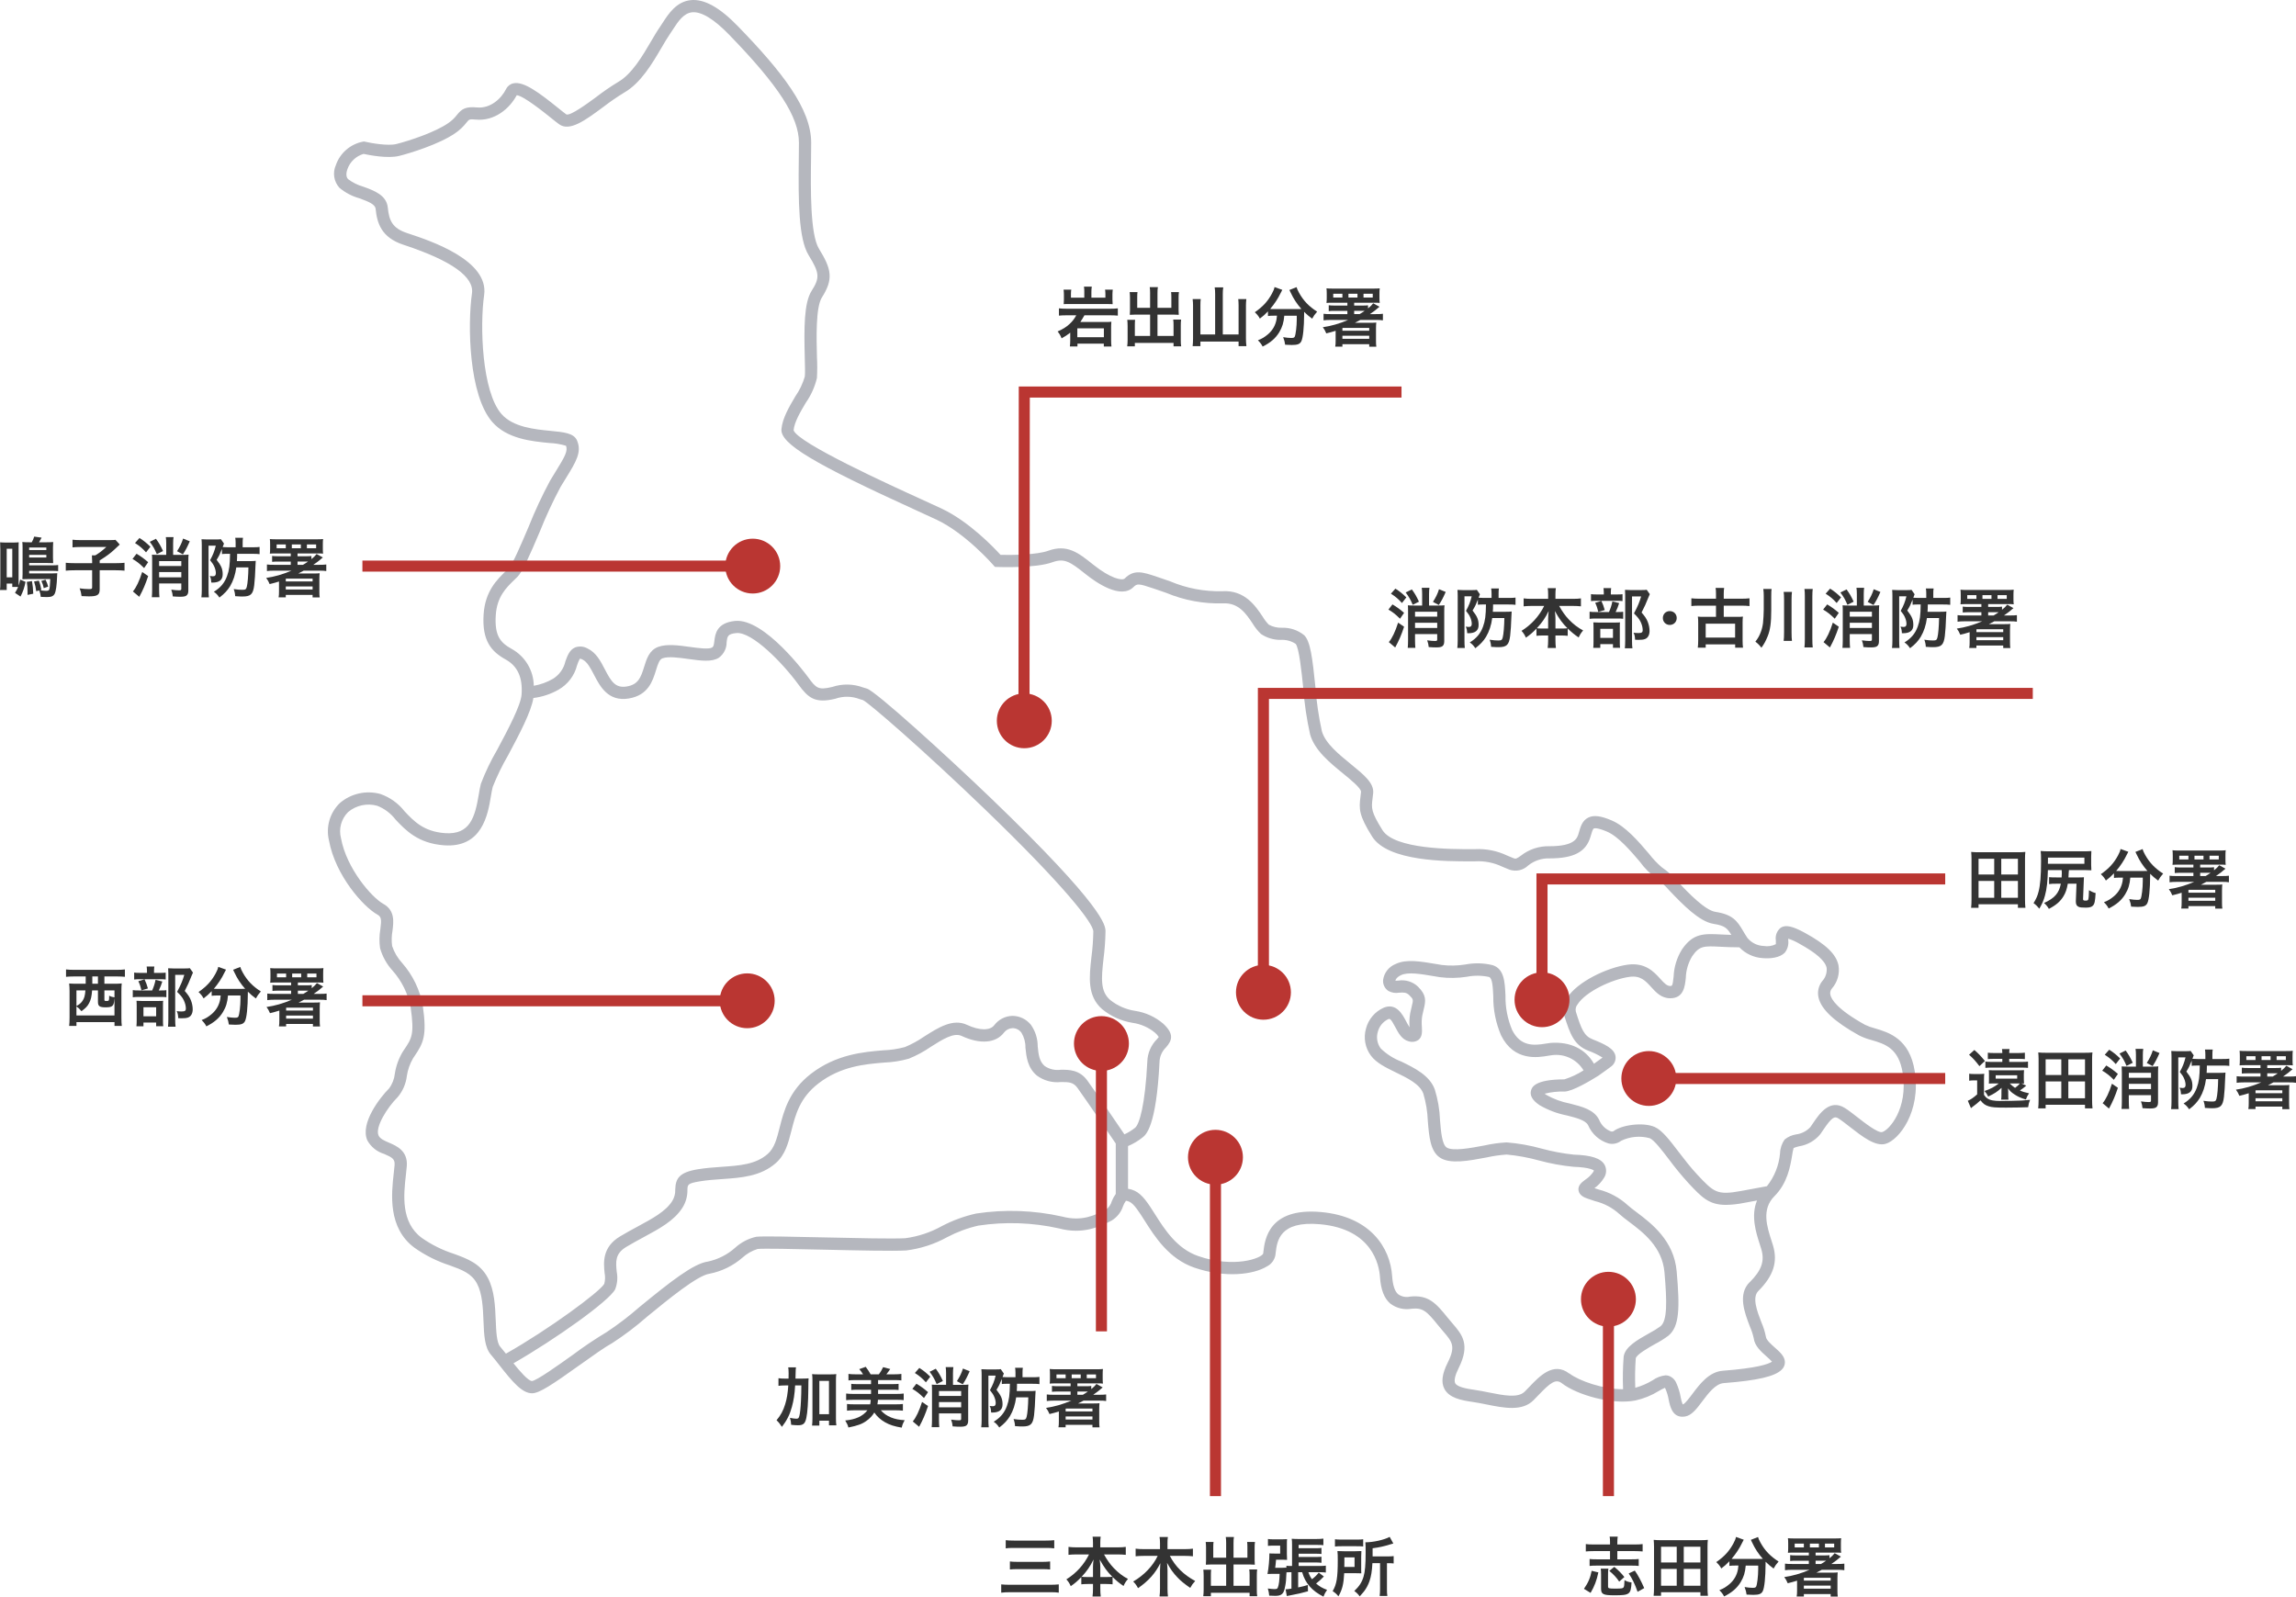 <?xml version="1.0" encoding="UTF-8"?>
<svg id="_レイヤー_1" xmlns="http://www.w3.org/2000/svg" version="1.1" viewBox="0 0 417 290">
  <!-- Generator: Adobe Illustrator 29.4.0, SVG Export Plug-In . SVG Version: 2.1.0 Build 152)  -->
  <defs>
    <style>
      .st0 {
        fill: #ba3632;
      }

      .st1 {
        isolation: isolate;
      }

      .st2 {
        fill: #b5b7be;
      }

      .st3 {
        fill: #333;
      }
    </style>
  </defs>
  <g id="_グループ_887" data-name="グループ_887">
    <g id="_グループ_519" data-name="グループ_519">
      <path id="_パス_7568" data-name="パス_7568" class="st2" d="M347.761,194.607c-.92-5.963-4.725-7.084-7.238-7.827-.623-.158-1.229-.376-1.809-.651-5.055-2.81-6.107-4.616-6.284-5.447-.091-.395.008-.81.269-1.121,1.025-1.161,1.469-2.723,1.206-4.249-.433-2.007-2.248-3.762-6.071-5.861-2.251-1.236-3.482-1.511-4.383-.973-.715.549-1.068,1.447-.92,2.335v.68c-.684.34-1.459.453-2.212.323-1.156-.041-2.238-.58-2.966-1.478-.302-.454-.545-.867-.766-1.241-1.081-1.842-1.903-2.995-5.026-3.475-1.878-.289-4.81-3.348-6.752-5.371-.867-1.044-1.875-1.962-2.995-2.729-.848-.726-1.619-1.538-2.298-2.423-1.893-2.225-4.248-4.992-6.776-6.073-1.986-.85-3.256-1.014-4.246-.541-1.106.527-1.425,1.634-1.73,2.702l-.041.142c-.252.887-.678,2.37-5.293,2.37-1.882-.052-3.724.555-5.204,1.717-.789.562-.925.611-1.297.472-.444-.166-.827-.332-1.191-.489-1.816-.866-3.82-1.268-5.83-1.169h-.625c-3.457.016-14.006.047-16.195-3.451-2.103-3.361-2.022-4.014-1.801-5.762.037-.289.075-.602.111-.948.184-1.833-1.679-3.35-4.037-5.269-2.188-1.781-4.669-3.798-5.279-5.991-.585-2.662-.979-5.363-1.179-8.081-.538-5.218-.898-8.222-2.024-9.346-1.142-.931-2.584-1.415-4.057-1.363-.829.028-1.65-.165-2.38-.558-.424-.44-.797-.927-1.111-1.451-1.296-1.934-3.232-4.877-7.353-4.628-3.236.081-6.453-.529-9.434-1.788-.527-.187-1.043-.369-1.553-.538l-.786-.266c-2.632-.889-4.222-1.43-5.922.269-.464.466-2.588,0-5.676-2.465l-.118-.093c-2.602-2.078-4.658-3.723-8.117-2.465-2.049.744-6.558.795-8.651.744-1.231-1.356-5.684-6.021-10.64-8.377-.872-.415-2.153-1.003-3.694-1.699-5.57-2.536-22.517-10.252-23.25-12.556.123-1.47,1.24-3.358,2.226-5.017.949-1.352,1.631-2.871,2.01-4.477.07-1.258.072-2.52.006-3.778-.091-3.389-.242-9.059.888-10.837,2.147-3.369,1.753-5.166-.521-8.855-1.616-2.636-1.512-10.904-1.442-16.372.014-1.061.025-2.041.025-2.897,0-6.176-5.32-12.923-13.306-21.152C130.705,1.337,127.908-.208,125.485.022c-2.631.257-4.074,2.485-5.127,4.114-.176.271-.344.53-.503.764-.509.725-1.048,1.645-1.618,2.619-1.554,2.654-3.488,5.956-5.976,7.375-1.384.84-2.721,1.758-4.002,2.748-1.529,1.129-4.717,3.468-5.405,3.136-.344-.247-.85-.654-1.451-1.138-3.482-2.799-6.284-4.917-8.158-4.506-.575.118-1.062.495-1.32,1.022-.916,1.826-2.901,3.573-5.266,3.36-2.074-.186-2.771.237-3.644,1.324-.448.59-.99,1.104-1.603,1.52-2.343,1.637-7.037,3.201-9.442,3.803-1.521.376-4.588-.175-5.64-.419l-.185-.044-.187.021c-2.308.43-4.205,2.066-4.965,4.284-.616,1.377-.359,2.988.655,4.106,1.052.88,2.279,1.526,3.601,1.896,1.741.632,2.891,1.109,2.972,1.928.26,2.601,1.046,5.188,4.997,6.501l.279.093c8.536,2.836,12.649,5.777,12.224,8.756-.825,5.757-.582,18.53,3.712,23.389,2.691,3.044,7.115,3.474,10.346,3.787,1.025.04,2.04.209,3.023.502.36.965-.22,1.986-1.866,4.655-.313.502-.651,1.056-1.016,1.662-1.466,2.729-2.775,5.539-3.92,8.416-1.294,3.039-2.903,6.824-3.601,7.516-.158.157-.323.317-.495.482-1.608,1.551-3.808,3.677-4.072,7.909-.302,4.78,1.389,6.73,4.021,8.188,2.156,1.196,3.098,3.275,2.877,6.359-.143,1.991-2.513,6.438-4.423,10.012-1.158,1.976-2.15,4.044-2.965,6.183-.152.555-.265,1.229-.383,1.944-.704,4.192-1.608,7.36-6.151,7.035-3.857-.286-5.629-2.161-7.338-3.974-1.13-1.445-2.652-2.535-4.386-3.139-2.582-.711-5.348-.088-7.375,1.659-1.808,1.759-2.553,4.339-1.959,6.788,1.162,6.36,6.252,12.05,8.773,13.447.756.419.781.913.555,2.679-.197,1.134-.214,2.291-.049,3.43.426,1.511,1.198,2.903,2.256,4.064,1.698,1.906,2.841,4.239,3.306,6.747.692,4.835.187,5.582-1.161,7.582l-.254.376c-.741,1.222-1.237,2.576-1.459,3.987-.1.987-.464,1.929-1.054,2.726-1.568,1.565-5.335,6.315-3.943,9.442.659,1.184,1.756,2.064,3.056,2.451,1.496.643,1.974.943,1.889,2.04-.034.437-.089.929-.151,1.465-.418,3.713-1.119,9.939,3.781,13.547,1.952,1.378,4.102,2.452,6.376,3.185,2.302.841,3.967,1.45,4.969,3.326.969,1.811,1.077,4.437,1.171,6.753.101,2.594.201,4.833,1.359,6.16.446.508.954,1.158,1.493,1.847,2.437,3.111,4.167,5.15,5.974,5.15,1.326,0,3.678-1.581,8.732-5.19,2.221-1.586,4.524-3.228,5.848-3.942,2.223-1.443,4.337-3.046,6.327-4.796,3.86-3.163,9.148-7.497,11.323-7.787,2.214-.434,4.275-1.441,5.977-2.92.789-.72,1.727-1.257,2.747-1.574,1.079-.121,6.612,0,11.962.124,6.216.14,12.646.283,15.023.144,2.611-.321,5.136-1.138,7.439-2.408,1.793-.948,3.704-1.657,5.683-2.107,4.867-.734,9.828-.561,14.632.509,4.384,1.169,7.36-.317,9.536-1.405,1.003-.597,1.753-1.538,2.111-2.647.12-.344.295-.666.517-.955,0,0,.169-.039.653.179.815.37,1.753,1.851,2.748,3.422,1.854,2.924,4.393,6.931,9.013,8.53,5.623,1.943,10.762,1.257,13.159-.201.806-.395,1.383-1.139,1.565-2.016.019-.132.037-.282.055-.447.257-2.195.704-5.864,8.025-5.218,9.594.845,10.782,7.526,10.917,9.553.157,2.335.77,3.925,1.878,4.859,1.096.837,2.493,1.177,3.852.938,2.041-.209,2.738.392,4.851,3.03.309.382.609.734.895,1.066,1.647,1.913,2.327,2.704.835,5.683-1.037,2.071-1.229,3.59-.603,4.781.859,1.635,3.016,2.069,5.157,2.374.815.116,1.656.286,2.493.454,3.178.638,6.463,1.293,8.526-.768.295-.293.59-.602.885-.913,2.256-2.363,3.189-3.01,4.273-2.171,2.745,2.131,9.175,3.961,13.364,3.123,1.504-.333,2.94-.919,4.248-1.731.354-.216.723-.406,1.106-.567.018.029.04.069.064.117.295.663.504,1.361.621,2.077.245,1.164.642,3.059,2.485,3.059.145,0,.29-.011.434-.032,1.23-.176,2.127-1.372,3.169-2.755,1.129-1.505,2.413-3.211,3.92-3.323,6.125-.472,9.269-1.204,10.513-2.44.382-.36.593-.865.581-1.389-.031-1.034-.905-1.806-1.824-2.62-.692-.612-1.551-1.374-1.623-1.943-.175-.91-.451-1.798-.824-2.646-.774-2.007-1.736-4.516-.553-5.694,2.736-2.731,3.558-5.276,2.666-8.252-.085-.283-.183-.585-.283-.903-.818-2.535-1.835-5.689.533-8.053,2.367-2.364,2.882-5.412,3.217-7.426.062-.45.153-.895.271-1.334.326-.131.662-.236,1.005-.312,1.505-.235,2.871-1.014,3.838-2.189.184-.256.366-.527.551-.803,1.539-2.273,2.03-2.515,2.725-2.08.567.353,1.297.923,2.07,1.527,2.288,1.785,4.652,3.627,6.516,3.1,2.449-.702,6.434-5.829,5.302-13.145M90.032,239.809c-.101-2.555-.224-5.45-1.43-7.71-1.401-2.625-3.719-3.471-6.169-4.366-2.074-.666-4.035-1.638-5.819-2.886-3.864-2.843-3.301-7.85-2.889-11.507.063-.563.122-1.082.157-1.541.214-2.774-1.857-3.663-3.229-4.253-.874-.375-1.628-.702-1.902-1.313-.666-1.498,1.577-5.068,3.481-6.968.918-1.086,1.494-2.418,1.657-3.829.171-1.136.556-2.229,1.135-3.222l.248-.369c1.616-2.397,2.298-3.687,1.519-9.138-.512-2.886-1.806-5.577-3.741-7.782-.825-.896-1.45-1.956-1.835-3.111-.119-.915-.096-1.843.068-2.752.21-1.652.474-3.713-1.684-4.903-2.072-1.149-6.656-6.392-7.665-11.905-.451-1.7.037-3.51,1.282-4.754,1.463-1.237,3.447-1.666,5.292-1.146,1.324.515,2.48,1.385,3.339,2.516,1.814,1.923,4.074,4.315,8.795,4.665,6.936.502,7.965-5.601,8.512-8.886.114-.686.213-1.278.334-1.723.785-1.975,1.715-3.888,2.784-5.726,2.081-3.9,4.206-7.908,4.6-10.42,1.603-.197,3.15-.708,4.554-1.505,1.682-.949,2.901-2.545,3.373-4.415.132-.422.303-.831.511-1.222.163.012.322.061.463.143.878.41,1.48,1.568,2.117,2.795,1.077,2.07,2.546,4.907,6.304,4.292,3.549-.58,4.357-3.211,4.947-5.13.372-1.211.628-1.964,1.185-2.17,1.046-.385,2.98-.115,4.683.121,2.291.318,4.271.592,5.553-.229.891-.65,1.415-1.689,1.407-2.791.135-1.113.185-1.529,1.779-1.688,2.836-.255,8.389,5.41,11.259,9.344,1.772,2.431,3.005,3.482,6.682,2.595,1.439-.514,3.016-.492,4.44.06l.62.184c1.125.56,10.973,9.079,22.046,19.746,14.595,14.06,19.774,20.786,19.773,22.277-.026,1.563-.141,3.123-.344,4.673-.402,3.619-.791,7.037,1.947,9.433,1.582,1.297,3.481,2.152,5.502,2.48,1.5.206,2.913.824,4.082,1.784.272.229.51.497.704.795-.106.139-.219.273-.339.401-1.075,1.082-1.699,2.531-1.743,4.054-.395,7.915-1.449,11.43-2.229,12.036-.592.474-1.24.873-1.93,1.187-1.317-1.938-5.038-7.406-6.703-9.734-1.444-2.017-3.347-2.007-4.874-1.995-1.01.142-2.037-.095-2.883-.663-1.013-.841-1.141-2.113-1.289-3.586.006-1.401-.425-2.768-1.233-3.914-.827-1.035-2.083-1.634-3.409-1.625-1.274.045-2.461.659-3.233,1.673-.786,1.037-2.697,1.016-4.981-.048-2.545-1.183-5.186.493-7.74,2.115-1.104.763-2.286,1.408-3.524,1.926-1.284.346-2.603.544-3.932.59-3.608.301-8.55.723-13.146,4.274-3.97,3.07-4.916,6.78-5.673,9.761-.503,1.992-.945,3.713-2.152,4.775-2.181,1.923-5.054,2.121-8.381,2.353-1.412.1-2.873.201-4.353.447-3.358.558-4.006,1.668-4.072,3.652.036.757-.162,1.507-.566,2.149-1.2,1.861-3.538,3.125-6.245,4.585-1.034.56-2.105,1.138-3.208,1.798-3.273,1.961-3,4.771-2.815,6.629.135.658.115,1.338-.056,1.988-.764,1.424-10.153,8.336-17.863,12.685-.367-.465-.723-.903-1.039-1.268-.645-.737-.731-2.796-.811-4.787M201.928,218.174c-.175.619-.551,1.163-1.069,1.546-2.06,1.028-4.396,2.192-7.963,1.243-5.119-1.147-10.407-1.334-15.594-.551-2.174.482-4.273,1.251-6.244,2.287-2.049,1.141-4.295,1.887-6.621,2.199-2.287.133-8.957-.016-14.843-.149-5.916-.132-11.034-.25-12.257-.112-1.431.326-2.753,1.018-3.837,2.007-1.4,1.247-3.102,2.108-4.937,2.499-2.604.347-6.799,3.648-12.443,8.272-1.885,1.651-3.879,3.173-5.968,4.556-2.098,1.26-4.13,2.625-6.088,4.092-2.6,1.855-6.528,4.661-7.439,4.776-.67,0-2.212-1.779-3.368-3.221,7.578-4.341,17.418-11.339,18.47-13.438.396-1.018.494-2.127.282-3.198-.178-1.827-.32-3.27,1.748-4.51,1.059-.633,2.111-1.204,3.116-1.747,2.977-1.606,5.549-2.996,7.057-5.338.626-.977.946-2.119.92-3.278.032-.947.04-1.171,2.212-1.533,1.375-.229,2.783-.327,4.143-.421,3.418-.237,6.953-.483,9.699-2.903,1.722-1.516,2.265-3.642,2.837-5.894.744-2.924,1.514-5.949,4.878-8.55,4.074-3.151,8.453-3.519,11.97-3.813,1.518-.056,3.024-.294,4.484-.709,1.401-.569,2.735-1.29,3.979-2.148,2.143-1.361,4.173-2.644,5.606-1.975,3.337,1.554,6.216,1.324,7.696-.623.364-.476.921-.766,1.52-.794.657-.013,1.276.302,1.651.841.486.815.733,1.749.715,2.697.165,1.626.367,3.649,2.079,5.074,1.244.916,2.785,1.336,4.323,1.177,1.493-.02,2.312.033,3.048,1.064,1.796,2.509,6.026,8.73,6.954,10.104v9.151c-.294.414-.538.861-.726,1.332M285.024,249.49c-2.861-2.221-5.398.447-7.253,2.392-.282.301-.566.592-.847.873-1.22,1.22-3.792.702-6.514.16-.86-.174-1.75-.351-2.614-.475-1.532-.218-3.145-.532-3.499-1.204-.249-.475-.028-1.454.624-2.754,2.154-4.3.629-6.072-1.137-8.128-.27-.313-.556-.644-.845-1.003-2.148-2.679-3.518-4.187-6.814-3.853-.758.182-1.557.028-2.192-.422-.614-.519-.982-1.633-1.094-3.311-.341-5.097-3.92-10.825-12.944-11.621-9.471-.835-10.174,4.984-10.432,7.176l-.042.365c-.333.856-5.286,2.709-11.797.457-3.884-1.342-6.09-4.817-7.862-7.617-1.226-1.938-2.287-3.613-3.707-4.256-.374-.175-.773-.294-1.182-.351v-7.756c.945-.398,1.831-.924,2.632-1.564.617-.48,2.497-1.941,3.085-13.679.022-1.018.448-1.986,1.185-2.69,1.149-1.294,1.463-2.467-.517-4.302-1.447-1.233-3.211-2.036-5.092-2.319-1.664-.25-3.233-.936-4.545-1.989-1.774-1.55-1.622-3.752-1.199-7.508.212-1.631.331-3.273.358-4.917,0-1.043,0-4.215-20.839-24.246-8.104-7.79-20.895-19.405-22.488-19.875l-.677-.201c-1.809-.677-3.797-.712-5.629-.1-2.538.612-2.928.218-4.358-1.743-.321-.441-7.93-10.774-13.277-10.248-3.37.337-3.619,2.4-3.768,3.633-.094.78-.159,1.03-.402,1.187-.589.375-2.504.111-4.043-.1-2.06-.287-4.191-.582-5.758-.006-1.623.596-2.111,2.195-2.547,3.604-.615,2.007-1.099,3.247-3.18,3.588-2.054.337-2.815-.903-3.966-3.124-.78-1.505-1.588-3.057-3.151-3.784-.678-.386-1.491-.457-2.226-.193-1.016.42-1.407,1.491-1.783,2.526-.292,1.328-1.114,2.481-2.276,3.191-1.074.618-2.248,1.042-3.469,1.255-.037-2.795-1.575-5.355-4.028-6.704-2.089-1.159-3.106-2.421-2.876-6.107.211-3.374,1.905-5.007,3.398-6.45.18-.175.354-.342.521-.508.953-.953,2.169-3.743,4.075-8.218,1.107-2.782,2.369-5.5,3.78-8.141.36-.602.695-1.141,1.005-1.641,1.799-2.917,2.883-4.679,1.982-6.78-.576-1.338-2.355-1.512-4.819-1.75-2.862-.278-6.782-.659-8.891-3.047-3.579-4.074-3.961-16.049-3.163-21.611.905-6.322-9.728-9.851-13.732-11.179l-.276-.092c-2.645-.879-3.25-2.243-3.487-4.616-.227-2.271-2.459-3.081-4.423-3.796-1.008-.28-1.954-.747-2.788-1.378-.51-.509-.261-1.425-.131-1.795.468-1.353,1.565-2.394,2.942-2.793.945.207,4.38.892,6.48.363,1.844-.459,7.264-2.1,10.18-4.137.786-.539,1.483-1.198,2.064-1.953.453-.562.487-.61,1.709-.502,3.338.301,6.09-1.981,7.381-4.426,1.206.087,4.914,3.065,6.162,4.068.641.516,1.183.95,1.553,1.213,1.91,1.364,4.745-.733,8.024-3.16,1.213-.935,2.475-1.804,3.782-2.603,3.006-1.714,5.107-5.3,6.793-8.181.544-.927,1.057-1.808,1.513-2.461.178-.252.361-.535.552-.83.898-1.385,1.91-2.954,3.478-3.111,1.668-.157,3.938,1.204,6.721,4.073,9.005,9.284,12.677,14.964,12.677,19.61,0,.848-.011,1.82-.025,2.87-.101,7.866-.035,14.617,1.782,17.561,1.998,3.243,2.07,4.094.539,6.495-1.384,2.175-1.378,6.766-1.236,12.085.041,1.531.076,2.855.007,3.474-.375,1.282-.955,2.495-1.718,3.591-1.106,1.869-2.361,3.99-2.526,5.968-.219,2.618,5.745,6.205,24.545,14.763,1.525.694,2.796,1.272,3.66,1.685,5.286,2.509,10.192,8.135,10.241,8.191l.317.364.483.019c.279.009,6.884.262,9.971-.86,2.176-.787,3.231-.072,5.964,2.107l.118.094c1.83,1.46,6.333,4.61,8.645,2.301.656-.657.959-.638,3.632.266l.796.268c.497.166,1.005.343,1.513.526,3.259,1.361,6.772,2.011,10.303,1.907,2.824-.151,4.186,1.861,5.378,3.644.421.708.938,1.355,1.536,1.923,1.068.718,2.331,1.091,3.619,1.066.942-.051,1.875.201,2.664.717.629.678,1.084,5.087,1.384,8.003.209,2.843.626,5.666,1.248,8.448.804,2.873,3.572,5.13,6.017,7.125,1.307,1.067,3.293,2.678,3.229,3.323-.033.327-.07.62-.101.891-.278,2.208-.302,3.35,2.123,7.219,2.846,4.544,13.526,4.516,18.094,4.495h.618c1.704-.095,3.405.244,4.942.984.402.172.814.351,1.296.533,1.175.402,2.477.115,3.374-.744,1.102-.894,2.492-1.358,3.911-1.305,4.411,0,6.635-1.19,7.439-3.983l.041-.144c.154-.539.344-1.204.545-1.305.084-.042.595-.201,2.413.577,2.048.876,4.307,3.532,5.957,5.47.823,1.153,1.837,2.159,2.998,2.973.858.69,1.655,1.452,2.383,2.278,2.404,2.509,5.396,5.626,8.02,6.03,2.023.311,2.489.803,3.209,2.002-.656-.02-1.263-.049-1.816-.078-3.186-.163-5.103-.26-7.137,2.692-.933,1.491-1.461,3.199-1.532,4.956-.18,1.706-.272,1.706-.618,1.706-.594,0-1.05-.47-1.809-1.305-1.148-1.265-2.714-2.992-5.911-2.566-3.711.507-9.135,3.092-10.98,5.993-.667.924-.873,2.102-.562,3.197,1.071,3.421,1.8,5.406,4.33,6.414.921.334,1.807.759,2.643,1.27-.275.201-.916.663-1.559,1.121-1.548-2.688-4.289-4.042-7.87-3.784-.201.014-.485.06-.815.116-2.307.401-4.677.53-6.18-2.469-.834-1.982-1.244-4.115-1.206-6.265-.12-2.483-.23-4.83-2.329-5.502-1.622-.398-3.31-.44-4.95-.125-1.422.23-2.87.259-4.3.087l-.853-.144c-3.116-.527-5.576-.945-7.502-.039-1.229.479-2.103,1.582-2.29,2.885-.078.791.283,1.56.941,2.007.599.332,1.295.448,1.969.328.828-.059,1.322-.068,1.851.46.754.753.748.777.433,2.054-.083.342-.18.737-.273,1.204-.148.847-.186,1.71-.115,2.567-.23-.352-.441-.717-.631-1.093-.666-1.263-1.783-3.379-4.049-2.475-1.597.706-2.786,2.098-3.233,3.783-.493,1.702-.159,3.536.905,4.954.987,1.316,2.709,2.152,4.531,3.039,2.124,1.033,4.323,2.1,4.965,3.813.49,1.632.768,3.32.827,5.023.231,2.81.451,5.462,2.195,6.623,1.837,1.227,5.206.59,8.458-.023,1.206-.269,2.43-.446,3.663-.53,1.992.185,3.963.547,5.891,1.08,2.041.556,4.126.938,6.232,1.142,3.121.1,3.691.664,3.719.664h0c-.02.095-.058.185-.111.266-.377.554-.861,1.028-1.423,1.394-.654.489-1.396,1.044-1.257,1.967.144.954,1.164,1.322,1.601,1.478.497.179.964.329,1.414.473,1.648.405,3.169,1.215,4.423,2.357.476.437,1.064.879,1.74,1.389,2.546,1.919,6.031,4.547,6.434,9.186.474,5.44.509,8.784-.712,9.789-.663.478-1.359.908-2.084,1.286-2.139,1.204-4.351,2.442-4.618,4.222-.152,1.973-.188,3.953-.107,5.931-3.574.021-7.988-1.505-9.74-2.861M317.771,232.883c-2.212,2.201-.905,5.589.049,8.063.298.684.531,1.395.694,2.123.175,1.405,1.333,2.425,2.354,3.33.34.288.662.596.964.922-.681.462-2.742,1.174-8.929,1.648-2.513.194-4.185,2.418-5.529,4.208-.538.716-1.353,1.8-1.701,1.889l-.065.009c-.168-.416-.288-.849-.359-1.291-.156-.901-.428-1.778-.809-2.609-.257-.605-.758-1.073-1.38-1.288-.186-.057-.379-.086-.574-.085-.833.097-1.628.402-2.312.886-.988.604-2.056,1.067-3.174,1.375-.07-1.776-.041-3.555.086-5.328.101-.702,2.318-1.947,3.505-2.616.843-.437,1.65-.941,2.413-1.505,2.024-1.663,2.103-4.952,1.515-11.697-.491-5.619-4.597-8.718-7.314-10.766-.632-.477-1.178-.888-1.577-1.253-1.49-1.362-3.294-2.337-5.251-2.836-.257-.082-.52-.166-.791-.257.686-.492,1.267-1.115,1.709-1.834.488-.711.541-1.634.137-2.396-.664-1.185-2.396-1.758-5.615-1.858-1.955-.208-3.891-.571-5.788-1.085-2.092-.584-4.235-.966-6.4-1.139-1.372.078-2.735.268-4.075.568-2.418.456-5.73,1.078-6.81.359-.848-.565-1.04-2.897-1.206-4.956-.068-1.908-.391-3.798-.961-5.619-.956-2.546-3.677-3.868-6.076-5.035-1.39-.53-2.658-1.337-3.726-2.371-.647-.866-.846-1.986-.537-3.021.26-1.019.963-1.869,1.916-2.318.278-.117.483-.012,1.253,1.446.557,1.058,1.19,2.258,2.413,2.578.609.21,1.282.116,1.809-.253.704-.575.659-1.449.61-2.376-.061-.675-.037-1.355.073-2.024.085-.428.176-.792.252-1.104.396-1.606.545-2.594-1.021-4.155-.954-.91-2.282-1.319-3.585-1.104-.173.012-.391.03-.529.023.029-.201.257-.654,1.018-1.014,1.292-.602,3.452-.241,6.18.221l.861.144c1.634.208,3.29.184,4.918-.071,1.329-.263,2.697-.252,4.021.033.628.201.704,1.799.786,3.493-.032,2.458.457,4.895,1.433,7.152,2.368,4.726,6.7,3.983,8.545,3.665.242-.042.445-.08.598-.091,2.317-.341,4.612.744,5.816,2.75-1.083.695-2.253,1.243-3.48,1.632-5.445,0-5.897,1.489-6.046,1.978-.281.929.237,1.841,1.543,2.709,1.529.893,3.197,1.522,4.935,1.861,1.76.446,3.418.865,3.886,1.792.682,1.582,2.026,2.786,3.675,3.292.802.206,1.655.031,2.312-.473,1.623-.784,3.477-.95,5.214-.468.814.366,2.153,2.119,3.449,3.813,1.126,1.521,2.329,2.983,3.604,4.381,2.38,2.535,3.675,3.914,6.78,3.914,1.059-.019,2.115-.132,3.153-.339l2.483-.458c-1.15,2.792-.19,5.8.503,7.955.101.301.189.588.27.858.654,2.181.063,3.875-2.111,6.042M341.857,205.615c-.785.237-3.317-1.761-4.534-2.709-.821-.641-1.595-1.245-2.261-1.661-2.75-1.716-4.624,1.063-5.75,2.721-.174.257-.346.511-.518.752-.679.731-1.593,1.2-2.583,1.325-.759.118-1.473.434-2.07.917-.53.735-.826,1.611-.851,2.516-.191,2.182-1.019,4.26-2.382,5.976l-4.682.865c-4.411.811-4.948.242-7.983-2.988-1.215-1.295-2.367-2.801-3.383-4.129-1.664-2.175-2.977-3.892-4.304-4.491-2.122-.957-6.101-.374-7.52.758-.137.069-.295.082-.441.038-.986-.371-1.771-1.139-2.161-2.116-.921-1.839-3.064-2.381-5.328-2.953-1.491-.285-2.925-.811-4.245-1.557-.128-.085-.231-.162-.317-.228,1.17-.297,2.376-.428,3.583-.389,1.431,0,4.756-1.987,6.172-2.876.96-.68,2.14-1.522,2.322-1.678.588-.432.891-1.151.791-1.872-.23-1.389-1.948-2.179-4.171-3.064-1.532-.611-2.021-1.793-3.032-5.017-.118-.472,0-.972.318-1.342,1.452-2.283,6.248-4.552,9.403-4.982,2.03-.285,2.922.711,3.959,1.854.866.953,1.845,2.033,3.456,2.033,2.442,0,2.668-2.133,2.832-3.693.039-1.387.435-2.741,1.152-3.931,1.329-1.93,2.146-1.89,5.186-1.73.923.047,2.055.1,3.389.1,1.111,1.159,2.618,1.86,4.222,1.962,1.339.126,3.093-.05,4.006-.963.516-.633.751-1.449.651-2.259v-.311c.698.227,1.37.53,2.001.903,3.07,1.687,4.695,3.12,4.968,4.382.101.895-.197,1.79-.814,2.447-.646.825-.89,1.895-.666,2.918.46,2.16,2.875,4.425,7.379,6.924.721.36,1.478.642,2.259.84,2.439.719,4.962,1.464,5.666,6.032.993,6.439-2.475,10.321-3.711,10.672"/>
    </g>
  </g>
  <g id="_志田分署" data-name="志田分署" class="st1">
    <g class="st1">
      <path class="st3" d="M287.677,288.58c.783-1.12,1.169-2.034,1.399-3.274l1.217.289c-.301,1.468-.712,2.527-1.411,3.719l-1.206-.734ZM292.415,280.155c0-.494-.012-.747-.072-1.059h1.471c-.048.325-.073.59-.073,1.059v.372h3.207c.591,0,1.049-.024,1.387-.072v1.336c-.422-.036-.856-.06-1.387-.06h-3.207v1.491h2.629c.578,0,.904-.012,1.254-.06v1.264c-.374-.049-.699-.061-1.266-.061h-6.39c-.566,0-.904.012-1.265.061v-1.264c.349.048.675.06,1.265.06h2.447v-1.491h-3.026c-.579,0-1.001.024-1.374.06v-1.336c.338.048.783.072,1.374.072h3.026v-.372ZM292.113,284.921c-.048.277-.06.542-.06,1.119v2.082c0,.385.121.421,1.29.421,1.134,0,1.399-.036,1.52-.217.12-.157.156-.446.181-1.324.409.24.663.324,1.278.421-.121,2.178-.338,2.334-3.135,2.334-2.001,0-2.399-.192-2.399-1.192v-2.527c0-.493-.012-.77-.06-1.119h1.386ZM294.079,287.268c-.47-.71-1-1.288-1.796-1.95l.904-.721c.796.65,1.23,1.095,1.833,1.841l-.94.83ZM297.418,289.121c-.47-1.372-1-2.455-1.616-3.334l1.109-.517c.555.77,1.134,1.854,1.712,3.178l-1.206.673Z"/>
      <path class="st3" d="M308.831,289.843v-.65h-7.15v.65h-1.35c.048-.433.073-.855.073-1.492v-7.402c0-.469-.025-.855-.061-1.263.447.048.82.06,1.363.06h7.113c.53,0,.916-.012,1.363-.06-.049.397-.061.758-.061,1.251v7.413c0,.602.025,1.084.073,1.492h-1.363ZM301.681,283.79h2.846v-2.853h-2.846v2.853ZM301.681,288.014h2.846v-3.056h-2.846v3.056ZM305.805,283.79h3.026v-2.853h-3.026v2.853ZM305.805,288.014h3.026v-3.056h-3.026v3.056Z"/>
      <path class="st3" d="M315.095,284.355c-.399,0-.7.012-1.001.06v-.842c-.566.589-.856.842-1.471,1.311-.205-.397-.482-.758-.916-1.155,1.471-1.023,2.351-1.985,3.11-3.382.278-.517.41-.842.47-1.192l1.411.506c-.108.18-.169.289-.313.602-.434.927-1.134,1.986-1.893,2.876.301.013.361.013.615.013h4.328c.301,0,.458,0,.735-.013-.82-.926-1.434-1.865-1.941-2.96-.048-.121-.169-.349-.241-.493l1.303-.517c.084.313.204.565.457,1.035.784,1.42,1.796,2.479,3.28,3.418-.495.577-.591.709-.904,1.276-.651-.482-.94-.735-1.459-1.24v.397c-.013,2.455-.205,4.321-.507,4.934-.253.517-.675.686-1.737.686-.229,0-.421-.012-1.206-.048-.072-.517-.144-.807-.361-1.372.566.096,1.085.144,1.434.144.434,0,.567-.048.664-.228.181-.349.373-1.914.373-3.129v-.686h-2.266c-.097,1.228-.362,2.094-.917,3.008-.663,1.096-1.603,1.902-3.014,2.6-.217-.433-.41-.686-.856-1.144.735-.276,1.217-.577,1.833-1.095.82-.699,1.35-1.613,1.543-2.684.036-.205.048-.349.084-.686h-.639Z"/>
      <path class="st3" d="M325.482,285.126c-.579,0-.929.024-1.29.073v-1.192c.338.048.675.06,1.29.06h3.038v-.59h-2.255c-.518,0-.795.013-1.133.049v-1.072c.301.049.566.061,1.133.061h2.255v-.517h-2.58c-.519,0-1.001.012-1.218.036.036-.301.048-.517.048-.927v-.746c0-.421-.012-.674-.048-.975.326.036.664.048,1.326.048h7.029c.651,0,1.025-.012,1.314-.048-.036.301-.048.529-.048.975v.746c0,.421.012.661.048.927-.338-.036-.483-.036-1.218-.036h-3.424v.517h1.483c.518,0,.712-.012,1.037-.048v.565c.434-.349.712-.626.94-.927l1.134.626c-.567.506-1.098.914-1.725,1.336h1.073c.603,0,.94-.012,1.278-.06v1.192c-.374-.061-.699-.073-1.302-.073h-2.797c-.399.217-.507.276-.989.517h2.797c.518,0,.928-.012,1.085-.048-.024.228-.048.698-.048,1.107v2.19c0,.506.012.795.06,1.096h-1.29v-.458h-4.87v.445h-1.303c.061-.337.073-.602.073-1.083v-1.793c-.507.169-1,.301-1.7.469-.192-.469-.325-.698-.626-1.119,1.507-.217,2.954-.626,4.605-1.324h-3.183ZM327.616,280.372h-1.664v.686h1.664v-.686ZM327.616,286.606v.481h4.87v-.517h-4.798l-.072.036ZM327.616,288.556h4.87v-.554h-4.87v.554ZM330.352,280.372h-1.639v.686h1.639v-.686ZM330.738,284.066c.422-.253.555-.337.917-.59h-1.905v.59h.989ZM333.125,281.058v-.686h-1.676v.686h1.676Z"/>
    </g>
  </g>
  <g id="_遠田消防署" data-name="遠田消防署" class="st1">
    <g class="st1">
      <path class="st3" d="M357.645,195.018c.301.048.495.06.952.06h.881c.349,0,.603-.012.904-.048-.036.314-.048.53-.048,1.119v2.709c.229.337.361.481.578.625.531.362,1.206.494,2.484.494,1.049,0,2.93-.048,3.798-.084q.386-.024,1.507-.132c-.205.517-.253.698-.349,1.347-1.098.036-2.725.073-4.015.073-1.904,0-2.568-.048-3.183-.253-.639-.205-.977-.458-1.459-1.071-.507.469-.82.734-1.422,1.167-.096.073-.133.109-.301.253l-.579-1.336c.567-.253,1.038-.577,1.7-1.167v-2.54h-.639c-.326,0-.494.013-.808.061v-1.276ZM358.585,190.709c.699.602,1.085,1,1.917,1.998l-1,.939c-.687-.914-1.109-1.384-1.881-2.07l.964-.867ZM368.001,197.185c-.061.048-.169.144-.265.228-.157.144-.543.421-.881.65.53.241.844.337,1.664.517-.29.421-.422.674-.579,1.132-.976-.314-1.471-.53-2.098-.951-.494-.314-.759-.566-1.145-1.084q.036.469.036.65v.469c0,.482.012.71.048.927h-1.338c.048-.228.06-.506.06-.891v-.565c0-.241.012-.458.024-.686-.843.758-1.277,1.035-2.435,1.589-.23-.458-.314-.602-.664-1.011,1.025-.336,1.785-.734,2.593-1.372h-1.025c-.29,0-.458,0-.784.024.025-.193.025-.349.025-.77v-.927c0-.361-.012-.517-.036-.746.193.024.458.036.783.036h4.835c.338,0,.591-.013.784-.036-.025.217-.036.469-.036.746v.939c0,.277.012.494.036.758-.145-.012-.314-.012-.483-.024l.881.398ZM367.205,192.876c.531,0,.808-.012,1.121-.06v1.143c-.313-.036-.615-.048-1.133-.048h-5.486c-.518,0-.808.012-1.121.048v-1.143c.313.048.578.06,1.109.06h1.965v-.554h-1.52c-.518,0-.795.012-1.109.048v-1.167c.349.048.639.06,1.218.06h1.411c-.013-.372-.025-.517-.061-.722h1.374c-.036.181-.048.373-.06.722h1.651c.447,0,.82-.024,1.194-.06v1.167c-.349-.036-.639-.048-1.109-.048h-1.736v.554h2.29ZM362.455,195.909h3.907v-.613h-3.907v.613ZM364.999,196.787c.386.373.603.542.977.807.409-.301.711-.577.88-.807h-1.856Z"/>
      <path class="st3" d="M378.678,201.312v-.65h-7.15v.65h-1.351c.048-.433.073-.855.073-1.492v-7.402c0-.469-.025-.855-.06-1.263.446.048.82.06,1.362.06h7.113c.531,0,.917-.012,1.363-.06-.048.397-.06.758-.06,1.251v7.413c0,.602.024,1.084.072,1.492h-1.362ZM371.529,195.259h2.845v-2.853h-2.845v2.853ZM371.529,199.483h2.845v-3.056h-2.845v3.056ZM375.652,195.259h3.027v-2.853h-3.027v2.853ZM375.652,199.483h3.027v-3.056h-3.027v3.056Z"/>
      <path class="st3" d="M382.542,193.526c.82.494,1.303.843,2.111,1.529l-.736,1.071c-.843-.83-1.326-1.203-2.11-1.661l.735-.939ZM384.653,197.582c-.483,1.468-.94,2.527-1.616,3.767l-1.157-.975c.578-.661,1.181-1.926,1.688-3.538l1.086.746ZM383.073,190.661c.808.517,1.206.843,1.989,1.589l-.795,1.023c-.675-.746-1.157-1.155-2.002-1.696l.808-.915ZM386.062,190.806c.543.734.844,1.263,1.291,2.226l-1.134.565c-.434-1.011-.639-1.372-1.278-2.238l1.121-.554ZM387.931,191.672c0-.494-.025-.818-.073-1.167h1.399c-.048.349-.073.661-.073,1.155v2.07h1.7c.555,0,.82-.012,1.109-.048-.036.253-.048.698-.048,1.215v5.32c0,.469-.121.758-.374.926-.205.132-.53.193-1.085.193-.374,0-.748-.013-1.363-.061-.048-.457-.096-.722-.278-1.227.616.084,1.061.12,1.374.12.374,0,.447-.048.447-.265v-.987h-4.027v1.119c0,.542.025,1.048.06,1.385h-1.386c.036-.362.06-.783.06-1.372v-5.236c0-.517-.012-.891-.035-1.119.265.024.555.036,1.097.036h1.495v-2.058ZM390.668,194.861h-4.027v.891h4.027v-.891ZM386.642,197.81h4.027v-.951h-4.027v.951ZM392.212,191.263c-.495,1.119-.772,1.649-1.254,2.371l-1.061-.566c.53-.83.856-1.504,1.097-2.298l1.218.493Z"/>
      <path class="st3" d="M398.921,193.537c-.361,0-.591.013-.868.049v-.927c-.398.999-.458,1.131-.965,1.974.856,1.096,1.098,1.661,1.098,2.648s-.615,1.481-1.856,1.481c-.048,0-.121,0-.217-.013-.036-.59-.084-.83-.266-1.179.23.036.41.048.567.048.373,0,.53-.18.53-.578,0-.313-.096-.746-.253-1.107-.169-.409-.349-.686-.795-1.24.53-.951.795-1.637,1.037-2.635h-1.314v8.051c0,.481.012.879.061,1.336h-1.363c.048-.385.072-.818.072-1.36v-8.075c0-.41-.012-.807-.048-1.119.241.024.518.035.94.035h1.808c.374,0,.567-.012.772-.048l.567.807c-.025.061-.036.061-.073.157-.012.036-.025.073-.036.108-.06.145-.084.181-.133.362.326.024.566.036.952.036h1.399v-.807c0-.385-.025-.674-.073-.915h1.411c-.048.253-.06.53-.06.915v.807h1.784c.652,0,.953-.013,1.29-.061v1.312c-.337-.048-.687-.061-1.265-.061h-2.81c0,.59-.012.904-.048,1.324h2.363c.458,0,.772-.012,1.061-.048-.024.241-.024.253-.048.903-.036,1.276-.133,2.78-.229,3.527-.205,1.637-.627,2.046-2.122,2.046-.325,0-.458,0-1.338-.061-.025-.493-.096-.83-.265-1.288.772.109,1.085.132,1.591.132.543,0,.663-.084.783-.529.157-.565.278-2.046.301-3.539h-2.206c-.169,1.288-.543,2.431-1.121,3.406-.483.782-1.025,1.372-1.942,2.07-.373-.529-.603-.77-1.012-1.047,1.229-.758,1.941-1.613,2.399-2.853.398-1.083.518-2.046.542-4.044h-.603Z"/>
      <path class="st3" d="M407.512,196.595c-.579,0-.929.024-1.29.073v-1.192c.338.048.675.06,1.29.06h3.038v-.59h-2.255c-.518,0-.795.013-1.133.049v-1.072c.301.049.566.061,1.133.061h2.255v-.517h-2.58c-.519,0-1.001.012-1.218.036.036-.301.048-.517.048-.927v-.746c0-.421-.012-.674-.048-.975.326.036.664.048,1.326.048h7.029c.651,0,1.025-.012,1.314-.048-.036.301-.048.529-.048.975v.746c0,.421.012.661.048.927-.338-.036-.483-.036-1.218-.036h-3.424v.517h1.483c.518,0,.712-.012,1.037-.048v.565c.434-.349.712-.626.94-.927l1.134.626c-.567.506-1.098.914-1.725,1.336h1.073c.603,0,.94-.012,1.278-.06v1.192c-.373-.061-.699-.073-1.302-.073h-2.797c-.399.217-.507.276-.989.517h2.797c.518,0,.928-.012,1.085-.048-.024.228-.048.698-.048,1.107v2.19c0,.506.012.795.06,1.096h-1.29v-.458h-4.87v.445h-1.303c.061-.337.073-.602.073-1.083v-1.793c-.507.169-1,.301-1.7.469-.192-.469-.325-.698-.626-1.119,1.507-.217,2.954-.626,4.605-1.324h-3.183ZM409.646,191.841h-1.664v.686h1.664v-.686ZM409.646,198.075v.481h4.87v-.517h-4.798l-.072.036ZM409.646,200.025h4.87v-.554h-4.87v.554ZM412.383,191.841h-1.64v.686h1.64v-.686ZM412.769,195.535c.421-.253.554-.337.916-.59h-1.905v.59h.99ZM415.155,192.527v-.686h-1.676v.686h1.676Z"/>
    </g>
  </g>
  <polygon class="st0" points="281.062 181.379 279.051 181.379 279.051 158.638 353.291 158.638 353.291 160.645 281.062 160.645 281.062 181.379"/>
  <g id="_古川消防署_消防本部_" class="st1">
    <g class="st1">
      <path class="st3" d="M252.901,109.779c.82.494,1.302.843,2.11,1.529l-.735,1.071c-.844-.83-1.326-1.203-2.11-1.661l.735-.939ZM255.011,113.835c-.482,1.468-.94,2.527-1.616,3.767l-1.157-.975c.579-.661,1.182-1.926,1.688-3.538l1.085.746ZM253.431,106.914c.808.517,1.206.843,1.99,1.589l-.796,1.023c-.675-.746-1.157-1.155-2.002-1.696l.808-.915ZM256.422,107.059c.543.734.844,1.263,1.29,2.226l-1.133.565c-.435-1.011-.639-1.372-1.278-2.238l1.121-.554ZM258.291,107.926c0-.494-.025-.818-.073-1.167h1.398c-.048.349-.072.661-.072,1.155v2.07h1.699c.555,0,.821-.012,1.109-.048-.036.253-.048.698-.048,1.215v5.32c0,.469-.121.758-.374.926-.204.132-.53.193-1.085.193-.374,0-.747-.013-1.363-.061-.048-.457-.096-.722-.277-1.227.615.084,1.061.12,1.374.12.374,0,.446-.048.446-.265v-.987h-4.027v1.119c0,.542.025,1.048.061,1.385h-1.386c.035-.362.06-.783.06-1.372v-5.236c0-.517-.012-.891-.036-1.119.265.024.555.036,1.098.036h1.495v-2.058ZM261.027,111.114h-4.027v.891h4.027v-.891ZM257,114.063h4.027v-.951h-4.027v.951ZM262.57,107.516c-.494,1.119-.772,1.649-1.254,2.371l-1.061-.566c.531-.83.856-1.504,1.098-2.298l1.217.493Z"/>
      <path class="st3" d="M269.281,109.791c-.362,0-.591.013-.869.049v-.927c-.398.999-.457,1.131-.964,1.974.856,1.096,1.098,1.661,1.098,2.648s-.616,1.481-1.857,1.481c-.048,0-.121,0-.217-.013-.036-.59-.084-.83-.265-1.179.229.036.41.048.566.048.374,0,.531-.18.531-.578,0-.313-.097-.746-.253-1.107-.169-.409-.349-.686-.796-1.24.53-.951.796-1.637,1.037-2.635h-1.313v8.051c0,.481.012.879.06,1.336h-1.363c.048-.385.073-.818.073-1.36v-8.075c0-.41-.012-.807-.048-1.119.241.024.518.035.94.035h1.808c.374,0,.566-.012.772-.048l.566.807c-.024.061-.036.061-.073.157-.012.036-.024.073-.035.108-.061.145-.084.181-.133.362.325.024.566.036.952.036h1.398v-.807c0-.385-.024-.674-.072-.915h1.411c-.049.253-.061.53-.061.915v.807h1.785c.651,0,.952-.013,1.29-.061v1.312c-.338-.048-.687-.061-1.266-.061h-2.809c0,.59-.012.904-.048,1.324h2.363c.458,0,.772-.012,1.061-.048-.025.241-.025.253-.049.903-.035,1.276-.133,2.78-.229,3.527-.205,1.637-.626,2.046-2.121,2.046-.326,0-.458,0-1.339-.061-.024-.493-.096-.83-.265-1.288.772.109,1.086.132,1.591.132.543,0,.664-.084.784-.529.156-.565.277-2.046.301-3.539h-2.207c-.169,1.288-.542,2.431-1.121,3.406-.482.782-1.025,1.372-1.941,2.07-.374-.529-.603-.77-1.013-1.047,1.23-.758,1.941-1.613,2.399-2.853.398-1.083.518-2.046.543-4.044h-.603Z"/>
      <path class="st3" d="M278.136,110.056c-.518,0-.929.024-1.411.072v-1.443c.458.06.844.084,1.411.084h3.038v-.843c0-.458-.025-.747-.073-1.096h1.472c-.049.325-.073.65-.073,1.096v.843h3.194c.603,0,1.038-.024,1.435-.084v1.443c-.518-.048-.881-.072-1.435-.072h-2.519c.555,1.01,1.109,1.781,1.772,2.479.796.83,1.639,1.48,2.58,1.974-.374.433-.578.758-.808,1.276-.759-.506-1.265-.927-1.989-1.625v1.323c-.362-.035-.687-.06-1.169-.06h-1.061v.807c0,.554.024,1.059.084,1.468h-1.495c.06-.445.084-.914.084-1.468v-.807h-.94c-.482,0-.82.024-1.182.06v-1.311c-.674.709-1.169,1.131-1.916,1.648-.241-.541-.41-.806-.796-1.24,1.773-1.095,3.207-2.671,4.111-4.524h-2.315ZM281.175,112.306c0-.372.036-.83.096-1.324-.626,1.276-1.206,2.107-2.158,3.129.265.036.507.049,1.061.049h1v-1.854ZM283.646,114.16c.542,0,.759-.013,1.037-.049-.917-.914-1.447-1.637-2.291-3.129.073.494.109.963.109,1.312v1.866h1.146Z"/>
      <path class="st3" d="M293.792,111.163c.506,0,.783-.013,1.012-.049v1.276c-.265-.036-.566-.048-.964-.048h-3.955c-.578,0-.843.012-1.181.06v-1.299c.325.048.591.061,1.194.061h2.327c.29-.662.47-1.204.615-1.926l1.23.301c-.169.577-.374,1.083-.639,1.625h.362ZM293.623,107.974c.518,0,.783-.012,1.06-.048v1.251c-.241-.036-.482-.048-.976-.048h-3.786c-.434,0-.711.012-.964.048v-1.263c.277.048.542.06,1.121.06h1.206v-.325c0-.336-.024-.589-.06-.83h1.398c-.036.241-.06.481-.06.818v.337h1.061ZM290.645,117.674h-1.278c.036-.325.048-.614.048-1.119v-2.552c0-.469-.012-.698-.035-.963.277.024.506.036.94.036h3.05c.47,0,.674-.012.856-.036-.036.205-.036.362-.036.867v2.864c0,.42.012.625.048.89h-1.29v-.673h-2.303v.686ZM290.838,109.141c.265.542.434,1,.615,1.661l-1.169.337c-.169-.698-.301-1.096-.566-1.649l1.121-.349ZM290.645,115.856h2.303v-1.648h-2.303v1.648ZM299.639,107.914c-.084.169-.121.265-.229.529-.41,1.047-.772,1.866-1.266,2.805.639.746.892,1.131,1.121,1.708.205.506.326,1.107.326,1.638,0,.734-.301,1.288-.832,1.48-.301.109-.626.145-1.206.145-.204,0-.313,0-.59-.024-.025-.602-.084-.878-.278-1.276.313.048.555.061.881.061.59,0,.783-.121.783-.506,0-.494-.133-1.011-.374-1.517-.265-.541-.542-.878-1.217-1.54.675-1.251,1.025-2.094,1.302-3.081h-1.651v8.04c0,.638.024,1.023.072,1.372h-1.374c.036-.385.061-.83.061-1.347v-8.292c0-.337-.013-.661-.036-.975.301.024.566.036.952.036h2.05c.458,0,.699-.012.94-.048l.566.795Z"/>
      <path class="st3" d="M304.527,112.258c0,.698-.543,1.251-1.265,1.251-.712,0-1.255-.554-1.255-1.251,0-.722.531-1.263,1.255-1.263s1.265.541,1.265,1.263Z"/>
      <path class="st3" d="M311.658,107.853c0-.493-.013-.77-.073-1.071h1.555c-.048.325-.072.578-.072,1.071v.891h3.267c.542,0,1.025-.024,1.411-.073v1.408c-.447-.048-.917-.072-1.411-.072h-3.267v2.033h2.411c.555,0,.772-.012,1.073-.048-.048.325-.061.626-.061,1.107v3.237c0,.566.025.975.073,1.3h-1.422v-.602h-5.353v.602h-1.434c.048-.362.072-.77.072-1.3v-3.237c0-.458-.012-.77-.06-1.107.313.036.542.048,1.073.048h2.219v-2.033h-3.063c-.53,0-1,.024-1.411.072v-1.408c.386.048.869.073,1.411.073h3.063v-.891ZM309.789,115.808h5.341v-2.527h-5.341v2.527Z"/>
      <path class="st3" d="M321.694,110.862c0,2.215-.181,3.563-.651,4.706-.338.843-.651,1.421-1.133,2.082-.338-.445-.616-.734-1.098-1.107.495-.638.723-1.047.989-1.757.193-.506.326-1.047.399-1.637.06-.458.133-1.853.133-2.395v-2.539c0-.506-.025-.843-.084-1.24h1.507c-.048.301-.061.589-.061,1.275v2.612ZM325.456,107.504c-.048.421-.073.758-.073,1.36v6.041c0,.698.025,1.119.073,1.504h-1.507c.048-.397.073-.807.073-1.504v-6.041c0-.65-.025-.987-.073-1.36h1.507ZM329.23,106.975c-.048.385-.072.722-.072,1.384v7.643c0,.77.024,1.167.072,1.589h-1.507c.048-.398.073-.855.073-1.589v-7.643c0-.661-.013-.975-.073-1.384h1.507Z"/>
      <path class="st3" d="M331.853,109.779c.82.494,1.302.843,2.11,1.529l-.735,1.071c-.844-.83-1.326-1.203-2.11-1.661l.735-.939ZM333.963,113.835c-.482,1.468-.94,2.527-1.616,3.767l-1.157-.975c.579-.661,1.182-1.926,1.688-3.538l1.085.746ZM332.383,106.914c.808.517,1.206.843,1.99,1.589l-.796,1.023c-.675-.746-1.157-1.155-2.002-1.696l.808-.915ZM335.373,107.059c.543.734.844,1.263,1.29,2.226l-1.133.565c-.435-1.011-.639-1.372-1.278-2.238l1.121-.554ZM337.242,107.926c0-.494-.025-.818-.073-1.167h1.398c-.048.349-.072.661-.072,1.155v2.07h1.699c.555,0,.821-.012,1.109-.048-.036.253-.048.698-.048,1.215v5.32c0,.469-.121.758-.374.926-.204.132-.53.193-1.085.193-.374,0-.747-.013-1.363-.061-.048-.457-.096-.722-.277-1.227.615.084,1.061.12,1.374.12.374,0,.446-.048.446-.265v-.987h-4.027v1.119c0,.542.025,1.048.061,1.385h-1.386c.035-.362.06-.783.06-1.372v-5.236c0-.517-.012-.891-.036-1.119.265.024.555.036,1.098.036h1.495v-2.058ZM339.978,111.114h-4.027v.891h4.027v-.891ZM335.951,114.063h4.027v-.951h-4.027v.951ZM341.521,107.516c-.494,1.119-.772,1.649-1.254,2.371l-1.061-.566c.531-.83.856-1.504,1.098-2.298l1.217.493Z"/>
      <path class="st3" d="M348.232,109.791c-.362,0-.591.013-.869.049v-.927c-.398.999-.457,1.131-.964,1.974.856,1.096,1.098,1.661,1.098,2.648s-.616,1.481-1.857,1.481c-.048,0-.121,0-.217-.013-.036-.59-.084-.83-.265-1.179.229.036.41.048.566.048.374,0,.531-.18.531-.578,0-.313-.097-.746-.253-1.107-.169-.409-.349-.686-.796-1.24.53-.951.796-1.637,1.037-2.635h-1.313v8.051c0,.481.012.879.06,1.336h-1.363c.048-.385.073-.818.073-1.36v-8.075c0-.41-.012-.807-.048-1.119.241.024.518.035.94.035h1.808c.374,0,.566-.012.772-.048l.566.807c-.024.061-.036.061-.073.157-.012.036-.024.073-.035.108-.061.145-.084.181-.133.362.325.024.566.036.952.036h1.398v-.807c0-.385-.024-.674-.072-.915h1.411c-.049.253-.061.53-.061.915v.807h1.785c.651,0,.952-.013,1.29-.061v1.312c-.338-.048-.687-.061-1.266-.061h-2.809c0,.59-.012.904-.048,1.324h2.363c.458,0,.772-.012,1.061-.048-.025.241-.025.253-.049.903-.035,1.276-.133,2.78-.229,3.527-.205,1.637-.626,2.046-2.121,2.046-.326,0-.458,0-1.339-.061-.024-.493-.096-.83-.265-1.288.772.109,1.086.132,1.591.132.543,0,.664-.084.784-.529.156-.565.277-2.046.301-3.539h-2.207c-.169,1.288-.542,2.431-1.121,3.406-.482.782-1.025,1.372-1.941,2.07-.374-.529-.603-.77-1.013-1.047,1.23-.758,1.941-1.613,2.399-2.853.398-1.083.518-2.046.543-4.044h-.603Z"/>
      <path class="st3" d="M356.823,112.848c-.579,0-.929.024-1.29.073v-1.192c.338.048.675.06,1.29.06h3.038v-.59h-2.255c-.518,0-.795.013-1.133.049v-1.072c.301.049.566.061,1.133.061h2.255v-.517h-2.58c-.519,0-1.001.012-1.218.036.036-.301.048-.517.048-.927v-.746c0-.421-.012-.674-.048-.975.326.036.664.048,1.326.048h7.029c.651,0,1.025-.012,1.314-.048-.036.301-.048.529-.048.975v.746c0,.421.012.661.048.927-.338-.036-.483-.036-1.218-.036h-3.424v.517h1.483c.518,0,.712-.012,1.037-.048v.565c.434-.349.712-.626.94-.927l1.134.626c-.567.506-1.098.914-1.725,1.336h1.073c.603,0,.94-.012,1.278-.06v1.192c-.373-.061-.699-.073-1.302-.073h-2.797c-.399.217-.507.276-.989.517h2.797c.518,0,.928-.012,1.085-.048-.024.228-.048.698-.048,1.107v2.19c0,.506.012.795.06,1.096h-1.29v-.458h-4.87v.445h-1.303c.061-.337.073-.602.073-1.083v-1.793c-.507.169-1,.301-1.7.469-.192-.469-.325-.698-.626-1.119,1.507-.217,2.954-.626,4.605-1.324h-3.183ZM358.957,108.094h-1.664v.686h1.664v-.686ZM358.957,114.329v.481h4.87v-.517h-4.798l-.072.036ZM358.957,116.278h4.87v-.554h-4.87v.554ZM361.694,108.094h-1.64v.686h1.64v-.686ZM362.08,111.789c.421-.253.554-.337.916-.59h-1.905v.59h.99ZM364.466,108.78v-.686h-1.676v.686h1.676Z"/>
    </g>
  </g>
  <g id="_鳴子消防署" data-name="鳴子消防署" class="st1">
    <g class="st1">
      <path class="st3" d="M2.23,106.608v-.613h-1.013v1.167H0c.048-.397.06-.722.06-1.468v-5.861c0-.578-.012-.903-.036-1.336.325.035.555.048,1.097.048h1.242c.422,0,.699-.013,1.037-.048-.024.313-.024.589-.024,1.288v5.572q.012.866.012,1.01c.096-.324.145-.481.277-1.095l.976.409c-.217,1.071-.434,1.722-.916,2.672l-1.001-.674c.325-.529.434-.722.566-1.071h-1.061ZM1.218,104.862h1.013v-5.199h-1.013v5.199ZM5.763,98.497c.229-.398.349-.687.446-1.036l1.35.193c-.157.289-.338.625-.47.843h1.314c.531,0,.88-.013,1.254-.049-.024.277-.036.566-.036.987v1.854c0,.445.012.709.036.999-.349-.024-.422-.024-1.037-.024h-3.327v.42h4.099c.591,0,.868-.012,1.17-.06v1.107c-.301-.036-.627-.048-1.17-.048h-4.099v.469h4.075c.458,0,.735-.013,1.037-.036q0,.121-.024.324c0,.049,0,.145-.012.289-.06,1.552-.205,2.636-.434,3.105-.217.433-.603.613-1.386.613-.362,0-.639-.012-1.146-.036-.048-.469-.108-.734-.277-1.167l-.555.132c-.072-.626-.168-1.083-.386-1.757l.868-.157c.217.542.349,1.059.458,1.697l-.277.06c.35.049.892.097,1.122.097.325,0,.494-.061.566-.193.097-.156.169-.903.205-1.949h-3.966c-.507,0-.82.012-1.098.024.025-.349.036-.577.036-.926v-4.839c0-.397-.012-.661-.048-.987.386.036.699.049,1.242.049h.47ZM5.003,108.052v-.565c0-.686-.036-1.192-.133-1.806l.94-.132c.133.783.205,1.408.229,2.287l-1.037.217ZM8.415,99.904v-.457h-3.122v.457h3.122ZM5.293,101.264h3.122v-.481h-3.122v.481ZM8.271,105.295c.277.578.301.651.482,1.252l-.807.276c-.108-.517-.193-.794-.434-1.312l.76-.217Z"/>
      <path class="st3" d="M16.729,101.758c0-.373-.012-.614-.036-.891h.615c.796-.481,1.133-.734,2.001-1.517h-4.714c-.615,0-1.013.024-1.422.073v-1.395c.422.048.808.072,1.411.072h5.353c.603,0,.796-.012,1.037-.048l.772.855q-.314.289-1.121,1.048c-.579.541-1.507,1.215-2.52,1.829v.506h2.894c.772,0,1.218-.024,1.615-.073v1.433c-.458-.048-.88-.073-1.603-.073h-2.906v3.443c0,1.035-.398,1.299-1.965,1.299-.241,0-.47-.012-1.326-.048-.096-.686-.157-.903-.361-1.408.711.096,1.145.132,1.712.132.482,0,.566-.048.566-.301v-3.117h-3.183c-.699,0-1.109.024-1.603.073v-1.433c.434.049.88.073,1.639.073h3.147v-.529Z"/>
      <path class="st3" d="M24.801,100.578c.82.494,1.302.843,2.11,1.529l-.736,1.071c-.844-.83-1.326-1.203-2.11-1.661l.735-.939ZM26.911,104.634c-.482,1.468-.94,2.527-1.616,3.767l-1.157-.975c.579-.661,1.181-1.926,1.688-3.538l1.085.746ZM25.332,97.714c.808.517,1.206.843,1.989,1.589l-.796,1.023c-.675-.746-1.157-1.155-2.002-1.696l.808-.915ZM28.322,97.859c.543.734.844,1.263,1.29,2.226l-1.133.565c-.434-1.011-.639-1.372-1.278-2.238l1.121-.554ZM30.191,98.725c0-.494-.025-.818-.073-1.167h1.398c-.048.349-.072.661-.072,1.155v2.07h1.7c.555,0,.82-.012,1.109-.048-.036.253-.048.698-.048,1.215v5.32c0,.469-.121.758-.374.926-.205.132-.53.193-1.085.193-.374,0-.748-.013-1.363-.061-.048-.457-.096-.722-.277-1.227.615.084,1.061.12,1.374.12.374,0,.446-.048.446-.265v-.987h-4.027v1.119c0,.542.024,1.048.06,1.385h-1.386c.036-.362.06-.783.06-1.372v-5.236c0-.517-.012-.891-.036-1.119.265.024.554.036,1.097.036h1.495v-2.058ZM32.927,101.914h-4.027v.891h4.027v-.891ZM28.9,104.862h4.027v-.951h-4.027v.951ZM34.47,98.315c-.494,1.119-.772,1.649-1.254,2.371l-1.061-.566c.531-.83.856-1.504,1.097-2.298l1.218.493Z"/>
      <path class="st3" d="M41.18,100.59c-.362,0-.591.013-.868.049v-.927c-.398.999-.458,1.131-.965,1.974.856,1.096,1.098,1.661,1.098,2.648s-.615,1.481-1.857,1.481c-.048,0-.121,0-.217-.013-.036-.59-.084-.83-.266-1.179.229.036.41.048.567.048.374,0,.531-.18.531-.578,0-.313-.097-.746-.253-1.107-.169-.409-.35-.686-.796-1.24.53-.951.796-1.637,1.037-2.635h-1.314v8.051c0,.481.012.879.06,1.336h-1.363c.048-.385.072-.818.072-1.36v-8.075c0-.41-.012-.807-.048-1.119.241.024.518.035.94.035h1.808c.374,0,.567-.012.772-.048l.567.807c-.024.061-.036.061-.073.157-.012.036-.024.073-.036.108-.06.145-.084.181-.133.362.325.024.566.036.952.036h1.398v-.807c0-.385-.024-.674-.072-.915h1.411c-.049.253-.06.53-.06.915v.807h1.784c.651,0,.953-.013,1.29-.061v1.312c-.337-.048-.687-.061-1.266-.061h-2.809c0,.59-.012.904-.048,1.324h2.363c.458,0,.772-.012,1.061-.048-.024.241-.024.253-.049.903-.036,1.276-.133,2.78-.229,3.527-.205,1.637-.627,2.046-2.122,2.046-.325,0-.458,0-1.339-.061-.024-.493-.096-.83-.265-1.288.772.109,1.085.132,1.591.132.543,0,.663-.084.784-.529.157-.565.277-2.046.301-3.539h-2.206c-.169,1.288-.542,2.431-1.121,3.406-.482.782-1.025,1.372-1.941,2.07-.374-.529-.603-.77-1.013-1.047,1.23-.758,1.941-1.613,2.399-2.853.398-1.083.518-2.046.542-4.044h-.603Z"/>
      <path class="st3" d="M49.771,103.647c-.579,0-.928.024-1.29.073v-1.192c.338.048.675.06,1.29.06h3.038v-.59h-2.254c-.518,0-.796.013-1.133.049v-1.072c.301.049.566.061,1.133.061h2.254v-.517h-2.58c-.519,0-1.001.012-1.218.036.036-.301.048-.517.048-.927v-.746c0-.421-.012-.674-.048-.975.325.036.663.048,1.326.048h7.029c.651,0,1.024-.012,1.314-.048-.036.301-.048.529-.048.975v.746c0,.421.012.661.048.927-.338-.036-.482-.036-1.218-.036h-3.424v.517h1.483c.518,0,.711-.012,1.037-.048v.565c.434-.349.711-.626.94-.927l1.133.626c-.567.506-1.097.914-1.724,1.336h1.073c.603,0,.94-.012,1.278-.06v1.192c-.374-.061-.699-.073-1.302-.073h-2.797c-.398.217-.507.276-.989.517h2.797c.518,0,.928-.012,1.085-.048-.024.228-.049.698-.049,1.107v2.19c0,.506.012.795.06,1.096h-1.29v-.458h-4.871v.445h-1.302c.06-.337.072-.602.072-1.083v-1.793c-.506.169-1,.301-1.7.469-.193-.469-.325-.698-.627-1.119,1.507-.217,2.954-.626,4.606-1.324h-3.183ZM51.905,98.893h-1.664v.686h1.664v-.686ZM51.905,105.128v.481h4.871v-.517h-4.798l-.072.036ZM51.905,107.077h4.871v-.554h-4.871v.554ZM54.641,98.893h-1.639v.686h1.639v-.686ZM55.027,102.588c.422-.253.555-.337.916-.59h-1.905v.59h.989ZM57.415,99.579v-.686h-1.676v.686h1.676Z"/>
    </g>
  </g>
  <g id="_鳴子消防署_岩出山分署" data-name="鳴子消防署_岩出山分署" class="st1">
    <g class="st1">
      <path class="st3" d="M193.773,57.268c-.651,0-1.049.024-1.447.061v-1.324c.362.048.772.072,1.459.072h7.777c.699,0,1.121-.024,1.459-.072v1.324c-.399-.036-.821-.061-1.447-.061h-4.618c-.325.578-.482.831-.747,1.216h4.641c.555,0,.783-.013,1-.049-.036.362-.048.662-.048,1.011v2.287c0,.457.012.758.061,1.203h-1.387v-.517h-4.786v.505h-1.374c.035-.349.06-.698.06-1.083v-1.42c-.518.409-.892.661-1.568,1.035-.181-.481-.361-.807-.723-1.251,1.001-.446,1.556-.795,2.159-1.348.542-.505.868-.926,1.23-1.589h-1.7ZM196.932,53.02c0-.385-.013-.65-.061-.951h1.422c-.048.288-.072.554-.072.962v1.035h2.544v-.686c0-.253-.025-.517-.06-.77h1.398c-.036.277-.06.53-.06.831v1.01c0,.35.012.602.036.795-.29-.012-.579-.024-.977-.024h-6.921c-.457,0-.687,0-.989.024.025-.253.036-.494.036-.795v-.999c0-.313-.024-.602-.06-.843h1.398c-.035.217-.06.469-.06.758v.698h2.424v-1.047ZM195.665,61.251h4.823v-1.612h-4.823v1.612Z"/>
      <path class="st3" d="M208.886,53.321c0-.565-.024-.866-.072-1.167h1.482c-.06.337-.073.625-.073,1.167v2.587h2.52v-1.926c0-.385-.012-.65-.048-.926h1.422c-.048.349-.06.59-.06,1.023v2.347c0,.313.012.565.036.758-.265-.024-.543-.036-.832-.036h-3.038v3.864h2.918v-1.95c0-.409-.012-.709-.06-1.01h1.435c-.049.301-.061.65-.061,1.131v2.539c0,.554.012.855.073,1.18h-1.387v-.614h-7.028v.614h-1.387c.048-.349.073-.71.073-1.18v-2.503c0-.469-.025-.818-.061-1.132h1.423c-.036.277-.048.542-.048,1.011v1.914h2.772v-3.864h-2.833c-.325,0-.566.013-.856.036.025-.265.036-.481.036-.758v-2.335c0-.433-.025-.734-.06-1.035h1.422c-.036.253-.048.541-.048.939v1.913h2.338v-2.587Z"/>
      <path class="st3" d="M220.695,53.393c0-.446-.024-.831-.084-1.192h1.556c-.061.397-.084.734-.084,1.192v7.353h2.869v-5.295c0-.458-.025-.783-.061-1.132h1.471c-.048.41-.072.734-.072,1.132v5.969c0,.542.024.975.084,1.456h-1.422v-.842h-6.933v.842h-1.411c.048-.457.073-.83.073-1.42v-5.969c0-.398-.025-.807-.073-1.168h1.471c-.048.325-.06.638-.06,1.155v5.271h2.676v-7.353Z"/>
      <path class="st3" d="M231.288,57.34c-.399,0-.7.012-1.001.06v-.842c-.566.589-.856.842-1.471,1.311-.205-.397-.482-.758-.916-1.155,1.471-1.023,2.351-1.985,3.11-3.382.278-.517.41-.842.47-1.192l1.411.506c-.108.18-.169.289-.313.602-.434.927-1.134,1.986-1.893,2.876.301.013.361.013.615.013h4.328c.301,0,.458,0,.735-.013-.82-.926-1.434-1.865-1.941-2.96-.048-.121-.169-.349-.241-.493l1.303-.517c.084.313.204.565.457,1.035.784,1.42,1.796,2.479,3.28,3.418-.495.577-.591.709-.904,1.276-.651-.482-.94-.735-1.459-1.24v.397c-.013,2.455-.205,4.321-.507,4.934-.253.517-.675.686-1.737.686-.229,0-.421-.012-1.206-.048-.072-.517-.144-.807-.361-1.372.566.096,1.085.144,1.434.144.434,0,.567-.048.664-.228.181-.349.373-1.914.373-3.129v-.686h-2.266c-.097,1.228-.362,2.094-.917,3.008-.663,1.096-1.603,1.902-3.014,2.6-.217-.433-.41-.686-.856-1.144.735-.276,1.217-.577,1.833-1.095.82-.699,1.35-1.613,1.543-2.684.036-.205.048-.349.084-.686h-.639Z"/>
      <path class="st3" d="M241.675,58.111c-.579,0-.929.024-1.29.073v-1.192c.338.048.675.06,1.29.06h3.038v-.59h-2.255c-.518,0-.795.013-1.133.049v-1.072c.301.049.566.061,1.133.061h2.255v-.517h-2.58c-.519,0-1.001.012-1.218.036.036-.301.048-.517.048-.927v-.746c0-.421-.012-.674-.048-.975.326.036.664.048,1.326.048h7.029c.651,0,1.025-.012,1.314-.048-.036.301-.048.529-.048.975v.746c0,.421.012.661.048.927-.338-.036-.483-.036-1.218-.036h-3.424v.517h1.483c.518,0,.712-.012,1.037-.048v.565c.434-.349.712-.626.94-.927l1.134.626c-.567.506-1.098.914-1.725,1.336h1.073c.603,0,.94-.012,1.278-.06v1.192c-.374-.061-.699-.073-1.302-.073h-2.797c-.399.217-.507.276-.989.517h2.797c.518,0,.928-.012,1.085-.048-.024.228-.048.698-.048,1.107v2.19c0,.506.012.795.06,1.096h-1.29v-.458h-4.87v.445h-1.303c.061-.337.073-.602.073-1.083v-1.793c-.507.169-1,.301-1.7.469-.192-.469-.325-.698-.626-1.119,1.507-.217,2.954-.626,4.605-1.324h-3.183ZM243.809,53.357h-1.664v.686h1.664v-.686ZM243.809,59.591v.481h4.87v-.517h-4.798l-.072.036ZM243.809,61.541h4.87v-.554h-4.87v.554ZM246.545,53.357h-1.639v.686h1.639v-.686ZM246.931,57.051c.422-.253.555-.337.917-.59h-1.905v.59h.989ZM249.318,54.043v-.686h-1.676v.686h1.676Z"/>
    </g>
  </g>
  <g id="_加美消防署" data-name="加美消防署" class="st1">
    <g class="st1">
      <path class="st3" d="M145.544,250.399c.603,0,.953-.013,1.314-.049-.036.41-.036.446-.048,1.926-.024,2.456-.145,4.249-.362,5.248-.217,1.047-.555,1.348-1.519,1.348-.301,0-.735-.024-1.241-.084-.036-.578-.06-.735-.217-1.264.458.096.892.157,1.157.157.338,0,.434-.084.543-.469.133-.458.241-1.492.301-2.805q.06-1.035.072-2.768h-1.133c-.084,1.589-.265,2.72-.59,3.912-.374,1.384-.892,2.419-1.809,3.61-.325-.506-.579-.83-.976-1.203.748-.878,1.218-1.745,1.579-2.936.302-1,.458-1.962.555-3.383h-.59c-.518,0-.856.024-1.194.073v-1.384c.314.048.687.073,1.302.073h.531c.012-.35.012-.373.012-.988,0-.481-.024-.77-.072-1.058h1.411c-.049.24-.049.397-.06.782q-.012.228-.036,1.264h1.073ZM148.811,258.932h-1.326c.048-.362.072-.818.072-1.36v-6.764c0-.542-.012-.843-.06-1.228.338.036.615.049,1.073.049h2.243c.482,0,.748-.013,1.073-.049-.048.385-.06.686-.06,1.228v6.764c0,.565.012.939.073,1.312h-1.339v-.843h-1.748v.891ZM148.811,256.862h1.748v-6.054h-1.748v6.054Z"/>
      <path class="st3" d="M154.942,254.25c-.482,0-.868.024-1.266.06v-1.203c.374.048.76.072,1.266.072h3.255v-.758h-2.532c-.458,0-.735.012-1.061.048v-1.119c.326.036.555.048,1.061.048h2.532v-.734h-2.833c-.531,0-.916.012-1.266.06v-1.179c.374.048.748.072,1.266.072h1.387c-.277-.445-.446-.673-.699-.939l1.181-.421c.386.518.651.927.892,1.36h1.495c.301-.397.543-.807.772-1.299l1.29.337c-.217.324-.434.638-.699.962h1.471c.554,0,.904-.024,1.254-.072v1.179c-.349-.048-.723-.06-1.254-.06h-2.978v.734h2.677c.482,0,.723-.012,1.049-.048v1.119c-.338-.036-.591-.048-1.049-.048h-2.677v.758h3.388c.566,0,.916-.024,1.266-.072v1.203c-.35-.048-.687-.06-1.266-.06h-3.412q0,.072-.025.349c0,.012-.024.169-.072.469h3.364c.566,0,.892-.013,1.266-.061v1.216c-.398-.048-.832-.073-1.363-.073h-2.652c.482.565,1.121,1.011,1.88,1.312.748.288,1.387.42,2.46.493-.313.554-.41.795-.542,1.348-1.35-.229-2.182-.494-3.026-.975-.82-.469-1.447-1.035-1.953-1.769-.35.589-.832,1.095-1.447,1.528-.783.565-1.591.855-3.255,1.192-.133-.481-.229-.698-.579-1.276,1.905-.18,3.183-.77,4.039-1.853h-2.363c-.518,0-.94.024-1.35.073v-1.216c.386.048.748.061,1.266.061h2.942c.036-.205.048-.266.06-.337,0-.157.012-.253.024-.289.012-.012.012-.036.012-.036l-.012-.144.012-.012h-3.195Z"/>
      <path class="st3" d="M166.439,251.325c.82.494,1.302.843,2.11,1.529l-.736,1.071c-.844-.83-1.326-1.203-2.11-1.661l.735-.939ZM168.549,255.381c-.482,1.468-.94,2.527-1.616,3.767l-1.157-.975c.579-.661,1.181-1.926,1.688-3.538l1.085.746ZM166.969,248.461c.808.517,1.206.843,1.989,1.589l-.796,1.023c-.675-.746-1.157-1.155-2.002-1.696l.808-.915ZM169.959,248.606c.543.734.844,1.263,1.29,2.226l-1.133.565c-.434-1.011-.639-1.372-1.278-2.238l1.121-.554ZM171.828,249.472c0-.494-.025-.818-.073-1.167h1.398c-.048.349-.072.661-.072,1.155v2.07h1.7c.555,0,.82-.012,1.109-.048-.036.253-.048.698-.048,1.215v5.32c0,.469-.121.758-.374.926-.205.132-.53.193-1.085.193-.374,0-.748-.013-1.363-.061-.048-.457-.096-.722-.277-1.227.615.084,1.061.12,1.374.12.374,0,.446-.048.446-.265v-.987h-4.027v1.119c0,.542.024,1.048.06,1.385h-1.386c.036-.362.06-.783.06-1.372v-5.236c0-.517-.012-.891-.036-1.119.265.024.554.036,1.097.036h1.495v-2.058ZM174.565,252.661h-4.027v.891h4.027v-.891ZM170.538,255.61h4.027v-.951h-4.027v.951ZM176.108,249.062c-.494,1.119-.772,1.649-1.254,2.371l-1.061-.566c.531-.83.856-1.504,1.097-2.298l1.218.493Z"/>
      <path class="st3" d="M182.818,251.337c-.362,0-.591.013-.868.049v-.927c-.398.999-.458,1.131-.965,1.974.856,1.096,1.098,1.661,1.098,2.648s-.615,1.481-1.857,1.481c-.048,0-.121,0-.217-.013-.036-.59-.084-.83-.266-1.179.229.036.41.048.567.048.374,0,.531-.18.531-.578,0-.313-.097-.746-.253-1.107-.169-.409-.35-.686-.796-1.24.53-.951.796-1.637,1.037-2.635h-1.314v8.051c0,.481.012.879.06,1.336h-1.363c.048-.385.072-.818.072-1.36v-8.075c0-.41-.012-.807-.048-1.119.241.024.518.035.94.035h1.808c.374,0,.567-.012.772-.048l.567.807c-.024.061-.036.061-.073.157-.012.036-.024.073-.036.108-.06.145-.084.181-.133.362.325.024.566.036.952.036h1.398v-.807c0-.385-.024-.674-.072-.915h1.411c-.049.253-.06.53-.06.915v.807h1.784c.651,0,.953-.013,1.29-.061v1.312c-.337-.048-.687-.061-1.266-.061h-2.809c0,.59-.012.904-.048,1.324h2.363c.458,0,.772-.012,1.061-.048-.024.241-.024.253-.049.903-.036,1.276-.133,2.78-.229,3.527-.205,1.637-.627,2.046-2.122,2.046-.325,0-.458,0-1.339-.061-.024-.493-.096-.83-.265-1.288.772.109,1.085.132,1.591.132.543,0,.663-.084.784-.529.157-.565.277-2.046.301-3.539h-2.206c-.169,1.288-.542,2.431-1.121,3.406-.482.782-1.025,1.372-1.941,2.07-.374-.529-.603-.77-1.013-1.047,1.23-.758,1.941-1.613,2.399-2.853.398-1.083.518-2.046.542-4.044h-.603Z"/>
      <path class="st3" d="M191.408,254.394c-.579,0-.928.024-1.29.073v-1.192c.338.048.675.06,1.29.06h3.038v-.59h-2.254c-.518,0-.796.013-1.133.049v-1.072c.301.049.566.061,1.133.061h2.254v-.517h-2.58c-.519,0-1.001.012-1.218.036.036-.301.048-.517.048-.927v-.746c0-.421-.012-.674-.048-.975.325.036.663.048,1.326.048h7.029c.651,0,1.024-.012,1.314-.048-.036.301-.048.529-.048.975v.746c0,.421.012.661.048.927-.338-.036-.482-.036-1.218-.036h-3.424v.517h1.483c.518,0,.711-.012,1.037-.048v.565c.434-.349.711-.626.94-.927l1.133.626c-.567.506-1.097.914-1.724,1.336h1.073c.603,0,.94-.012,1.278-.06v1.192c-.374-.061-.699-.073-1.302-.073h-2.797c-.398.217-.507.276-.989.517h2.797c.518,0,.928-.012,1.085-.048-.024.228-.049.698-.049,1.107v2.19c0,.506.012.795.06,1.096h-1.29v-.458h-4.871v.445h-1.302c.06-.337.072-.602.072-1.083v-1.793c-.506.169-1,.301-1.7.469-.193-.469-.325-.698-.627-1.119,1.507-.217,2.954-.626,4.606-1.324h-3.183ZM193.542,249.641h-1.664v.686h1.664v-.686ZM193.542,255.875v.481h4.871v-.517h-4.798l-.072.036ZM193.542,257.824h4.871v-.554h-4.871v.554ZM196.279,249.641h-1.639v.686h1.639v-.686ZM196.665,253.335c.422-.253.555-.337.916-.59h-1.905v.59h.989ZM199.052,250.327v-.686h-1.676v.686h1.676Z"/>
    </g>
  </g>
  <g id="_加美消防署_西部分署" data-name="加美消防署_西部分署" class="st1">
    <g class="st1">
      <path class="st3" d="M13.366,177.356c-.47,0-.976.024-1.374.061v-1.337c.362.049.844.073,1.398.073h7.909c.555,0,1.013-.024,1.387-.073v1.337c-.422-.036-.88-.061-1.374-.061h-2.351v1.324h1.76c.591,0,.989-.012,1.387-.06-.048.469-.06.842-.06,1.42v4.778c0,.661.024,1.179.073,1.516h-1.326v-.686h-6.909v.686h-1.326c.049-.458.073-.818.073-1.529v-4.754c0-.517-.024-.951-.073-1.42.362.036.796.048,1.387.048h1.616v-1.324h-2.195ZM16.729,179.884c-.084,1.107-.217,1.686-.531,2.287-.301.589-.639.939-1.41,1.492-.29-.373-.543-.614-.905-.867v1.638h6.909v-3.13q-.012.024-.024.205c-.036.469-.073.699-.157.891-.181.421-.542.565-1.386.565-1.157,0-1.435-.205-1.435-1.023v-2.058h-1.061ZM13.884,179.884v2.841c.494-.266.832-.542,1.085-.915.325-.457.482-.987.542-1.926h-1.628ZM16.766,178.006v.674h1.025v-1.324h-1.025v.65ZM18.96,181.556c0,.229.048.253.398.253.446,0,.47-.036.47-.962.337.18.579.253.965.301v-1.264h-1.833v1.673Z"/>
      <path class="st3" d="M29.203,179.896c.506,0,.783-.013,1.013-.049v1.276c-.265-.036-.567-.048-.965-.048h-3.955c-.579,0-.844.012-1.181.06v-1.299c.325.048.591.061,1.194.061h2.327c.289-.662.47-1.204.615-1.926l1.23.301c-.169.577-.374,1.083-.639,1.625h.362ZM29.034,176.707c.518,0,.783-.012,1.061-.048v1.251c-.241-.036-.482-.048-.976-.048h-3.786c-.434,0-.711.012-.965.048v-1.263c.277.048.542.06,1.121.06h1.206v-.325c0-.336-.025-.589-.06-.83h1.398c-.036.241-.06.481-.06.818v.337h1.061ZM26.056,186.407h-1.278c.036-.325.048-.614.048-1.119v-2.552c0-.469-.012-.698-.036-.963.277.024.506.036.94.036h3.05c.47,0,.675-.012.856-.036-.036.205-.036.362-.036.867v2.864c0,.42.012.625.048.89h-1.29v-.673h-2.303v.686ZM26.249,177.874c.265.542.434,1,.615,1.661l-1.17.337c-.169-.698-.301-1.096-.567-1.649l1.122-.349ZM26.056,184.589h2.303v-1.648h-2.303v1.648ZM35.049,176.647c-.084.169-.12.265-.229.529-.41,1.047-.772,1.866-1.266,2.805.639.746.892,1.131,1.121,1.708.205.506.325,1.107.325,1.638,0,.734-.301,1.288-.832,1.48-.301.109-.627.145-1.206.145-.205,0-.313,0-.59-.024-.025-.602-.084-.878-.277-1.276.313.048.555.061.88.061.59,0,.783-.121.783-.506,0-.494-.133-1.011-.374-1.517-.266-.541-.543-.878-1.218-1.54.675-1.251,1.025-2.094,1.302-3.081h-1.652v8.04c0,.638.024,1.023.072,1.372h-1.374c.036-.385.06-.83.06-1.347v-8.292c0-.337-.012-.661-.036-.975.301.024.567.036.953.036h2.049c.458,0,.699-.012.94-.048l.566.795Z"/>
      <path class="st3" d="M39.445,180.811c-.398,0-.699.012-1.001.06v-.842c-.566.589-.856.842-1.471,1.311-.205-.397-.482-.758-.916-1.155,1.471-1.023,2.351-1.985,3.11-3.382.277-.517.41-.842.47-1.192l1.411.506c-.108.18-.169.289-.314.602-.434.927-1.133,1.986-1.893,2.876.301.013.362.013.615.013h4.328c.301,0,.458,0,.735-.013-.82-.926-1.435-1.865-1.941-2.96-.048-.121-.169-.349-.241-.493l1.302-.517c.084.313.205.565.458,1.035.784,1.42,1.796,2.479,3.279,3.418-.494.577-.59.709-.904,1.276-.651-.482-.94-.735-1.459-1.24v.397c-.012,2.455-.205,4.321-.507,4.934-.253.517-.675.686-1.736.686-.229,0-.422-.012-1.206-.048-.072-.517-.145-.807-.362-1.372.567.096,1.085.144,1.435.144.434,0,.567-.048.663-.228.181-.349.374-1.914.374-3.129v-.686h-2.267c-.097,1.228-.362,2.094-.916,3.008-.663,1.096-1.604,1.902-3.014,2.6-.217-.433-.41-.686-.856-1.144.736-.276,1.218-.577,1.833-1.095.82-.699,1.35-1.613,1.543-2.684.036-.205.048-.349.084-.686h-.639Z"/>
      <path class="st3" d="M49.832,181.581c-.579,0-.928.024-1.29.073v-1.192c.338.048.675.06,1.29.06h3.038v-.59h-2.254c-.518,0-.796.013-1.133.049v-1.072c.301.049.566.061,1.133.061h2.254v-.517h-2.58c-.519,0-1.001.012-1.218.036.036-.301.048-.517.048-.927v-.746c0-.421-.012-.674-.048-.975.325.036.663.048,1.326.048h7.029c.651,0,1.024-.012,1.314-.048-.036.301-.048.529-.048.975v.746c0,.421.012.661.048.927-.338-.036-.482-.036-1.218-.036h-3.424v.517h1.483c.518,0,.711-.012,1.037-.048v.565c.434-.349.711-.626.94-.927l1.133.626c-.567.506-1.097.914-1.724,1.336h1.073c.603,0,.94-.012,1.278-.06v1.192c-.374-.061-.699-.073-1.302-.073h-2.797c-.398.217-.507.276-.989.517h2.797c.518,0,.928-.012,1.085-.048-.024.228-.049.698-.049,1.107v2.19c0,.506.012.795.06,1.096h-1.29v-.458h-4.871v.445h-1.302c.06-.337.072-.602.072-1.083v-1.793c-.506.169-1,.301-1.7.469-.193-.469-.325-.698-.627-1.119,1.507-.217,2.954-.626,4.606-1.324h-3.183ZM51.966,176.827h-1.664v.686h1.664v-.686ZM51.966,183.062v.481h4.871v-.517h-4.798l-.072.036ZM51.966,185.011h4.871v-.554h-4.871v.554ZM54.702,176.827h-1.639v.686h1.639v-.686ZM55.088,180.522c.422-.253.555-.337.916-.59h-1.905v.59h.989ZM57.475,177.513v-.686h-1.676v.686h1.676Z"/>
    </g>
  </g>
  <g id="_田尻分署" data-name="田尻分署" class="st1">
    <g class="st1">
      <path class="st3" d="M366.494,164.891v-.65h-7.15v.65h-1.351c.048-.433.073-.855.073-1.492v-7.402c0-.469-.025-.855-.06-1.263.446.048.82.06,1.362.06h7.113c.531,0,.917-.012,1.363-.06-.048.397-.06.758-.06,1.251v7.413c0,.602.024,1.084.072,1.492h-1.362ZM359.345,158.838h2.845v-2.853h-2.845v2.853ZM359.345,163.062h2.845v-3.056h-2.845v3.056ZM363.468,158.838h3.027v-2.853h-3.027v2.853ZM363.468,163.062h3.027v-3.056h-3.027v3.056Z"/>
      <path class="st3" d="M374.433,159.367c.025-.458.036-.602.036-.77,0-.313-.012-.397-.024-.565h-2.508c-.048,2.118-.192,3.382-.53,4.633-.241.891-.518,1.517-1.025,2.383-.349-.433-.603-.686-1.049-1.011.483-.77.712-1.299.917-2.106.301-1.144.446-2.84.446-5.5,0-1.131-.012-1.372-.072-1.865.457.048.868.06,1.555.06h6.281c.627,0,1.025-.012,1.374-.048-.024.277-.035.578-.035.999v1.54c0,.434.012.699.035.952-.506-.024-.795-.036-1.302-.036h-2.773c-.024.205-.036.265-.048.577-.012.337-.012.458-.036.758h1.748c.566,0,.76,0,1.061-.036-.012.121-.025.41-.036.879l-.121,3.056v.036c0,.217.096.276.447.276.313,0,.434-.048.494-.204.073-.217.121-.843.133-1.686.47.277.784.41,1.206.517-.096,1.54-.181,1.962-.494,2.287-.241.253-.615.361-1.278.361-.699,0-1.025-.036-1.254-.12-.398-.157-.566-.458-.566-.963v-.084l.12-3.177h-1.579c-.182,1.01-.386,1.612-.784,2.274-.566.939-1.326,1.6-2.653,2.299-.229-.41-.518-.758-.88-1.071,1.929-.879,2.724-1.793,3.05-3.502h-.76c-.699,0-.976.012-1.374.072v-1.263c.338.036.603.048,1.374.048h.904ZM378.569,156.888v-1.119h-6.619v.577c0,.157-.012.337-.012.542h6.631Z"/>
      <path class="st3" d="M384.941,159.404c-.398,0-.699.012-1,.06v-.842c-.566.589-.856.842-1.471,1.311-.205-.397-.483-.758-.917-1.155,1.472-1.023,2.351-1.985,3.111-3.382.277-.517.409-.842.47-1.192l1.411.506c-.109.18-.169.289-.314.602-.434.927-1.133,1.986-1.893,2.876.301.013.362.013.616.013h4.328c.301,0,.457,0,.735-.013-.82-.926-1.435-1.865-1.942-2.96-.048-.121-.169-.349-.241-.493l1.302-.517c.084.313.205.565.458,1.035.783,1.42,1.796,2.479,3.279,3.418-.494.577-.59.709-.904,1.276-.651-.482-.94-.735-1.459-1.24v.397c-.012,2.455-.205,4.321-.507,4.934-.252.517-.674.686-1.736.686-.229,0-.422-.012-1.206-.048-.073-.517-.145-.807-.362-1.372.567.096,1.086.144,1.435.144.434,0,.566-.048.663-.228.182-.349.374-1.914.374-3.129v-.686h-2.267c-.096,1.228-.361,2.094-.916,3.008-.664,1.096-1.604,1.902-3.015,2.6-.217-.433-.409-.686-.856-1.144.736-.276,1.218-.577,1.833-1.095.82-.699,1.351-1.613,1.543-2.684.036-.205.048-.349.084-.686h-.639Z"/>
      <path class="st3" d="M395.328,160.174c-.578,0-.928.024-1.29.073v-1.192c.338.048.675.06,1.29.06h3.038v-.59h-2.254c-.518,0-.796.013-1.134.049v-1.072c.301.049.566.061,1.134.061h2.254v-.517h-2.58c-.518,0-1,.012-1.217.036.036-.301.048-.517.048-.927v-.746c0-.421-.012-.674-.048-.975.325.036.663.048,1.326.048h7.029c.651,0,1.024-.012,1.313-.048-.036.301-.048.529-.048.975v.746c0,.421.012.661.048.927-.338-.036-.482-.036-1.217-.036h-3.424v.517h1.483c.518,0,.711-.012,1.037-.048v.565c.434-.349.711-.626.94-.927l1.133.626c-.566.506-1.097.914-1.724,1.336h1.073c.603,0,.94-.012,1.278-.06v1.192c-.374-.061-.7-.073-1.303-.073h-2.797c-.398.217-.507.276-.989.517h2.797c.518,0,.929-.012,1.086-.048-.025.228-.049.698-.049,1.107v2.19c0,.506.013.795.061,1.096h-1.29v-.458h-4.871v.445h-1.302c.06-.337.072-.602.072-1.083v-1.793c-.506.169-1,.301-1.699.469-.193-.469-.326-.698-.627-1.119,1.507-.217,2.954-.626,4.606-1.324h-3.184ZM397.463,155.42h-1.664v.686h1.664v-.686ZM397.463,161.655v.481h4.871v-.517h-4.798l-.073.036ZM397.463,163.604h4.871v-.554h-4.871v.554ZM400.2,155.42h-1.639v.686h1.639v-.686ZM400.585,159.115c.422-.253.555-.337.916-.59h-1.904v.59h.989ZM402.973,156.106v-.686h-1.676v.686h1.676Z"/>
    </g>
  </g>
  <g id="_三本木出張所" data-name="三本木出張所" class="st1">
    <g class="st1">
      <path class="st3" d="M192.294,289.278c-.458-.073-.796-.084-1.591-.084h-7.162c-.735,0-1.181.024-1.7.084v-1.504c.482.048.916.072,1.664.072h7.161c.675,0,1.133-.024,1.628-.072v1.504ZM182.66,279.746c.41.048.784.073,1.507.073h5.751c.723,0,1.109-.024,1.555-.073v1.481c-.494-.061-.868-.073-1.555-.073h-5.739c-.748,0-1.109.012-1.519.073v-1.481ZM183.42,283.609c.349.049.723.073,1.362.073h4.57c.554,0,.965-.024,1.374-.073v1.457c-.458-.049-.82-.061-1.363-.061h-4.557c-.615,0-.965.012-1.387.061v-1.457Z"/>
      <path class="st3" d="M195.471,282.334c-.519,0-.929.024-1.411.072v-1.443c.458.06.844.084,1.411.084h3.038v-.843c0-.458-.024-.747-.072-1.096h1.471c-.049.325-.073.65-.073,1.096v.843h3.195c.603,0,1.037-.024,1.435-.084v1.443c-.518-.048-.88-.072-1.435-.072h-2.519c.555,1.01,1.109,1.781,1.772,2.479.796.83,1.64,1.48,2.58,1.974-.374.433-.579.758-.808,1.276-.759-.506-1.266-.927-1.989-1.625v1.323c-.362-.035-.687-.06-1.169-.06h-1.061v.807c0,.554.024,1.059.084,1.468h-1.495c.06-.445.084-.914.084-1.468v-.807h-.94c-.482,0-.82.024-1.181.06v-1.311c-.675.709-1.169,1.131-1.917,1.648-.241-.541-.41-.806-.796-1.24,1.772-1.095,3.207-2.671,4.111-4.524h-2.315ZM198.509,284.584c0-.372.036-.83.097-1.324-.627,1.276-1.206,2.107-2.158,3.129.266.036.507.049,1.061.049h1v-1.854ZM200.981,286.438c.542,0,.759-.013,1.037-.049-.916-.914-1.447-1.637-2.291-3.129.073.494.108.963.108,1.312v1.866h1.146Z"/>
      <path class="st3" d="M212.466,282.598c1.025,1.962,2.484,3.405,4.605,4.561-.446.494-.555.638-.904,1.252-1.073-.747-1.712-1.264-2.29-1.878-.796-.818-1.326-1.577-1.918-2.672.049.53.084.975.084,1.324v3.31c0,.565.024,1.035.084,1.468h-1.531c.06-.445.084-.891.084-1.468v-3.298c0-.289.024-.819.06-1.276-.892,1.817-2.158,3.237-4.051,4.537-.277-.53-.519-.855-.88-1.203,1.965-1.132,3.605-2.853,4.448-4.658h-2.592c-.531,0-.965.024-1.411.073v-1.385c.446.061.856.084,1.411.084h3.014v-1.107c0-.457-.024-.77-.084-1.095h1.519c-.06.337-.073.638-.073,1.083v1.119h3.183c.603,0,1.037-.024,1.435-.084v1.385c-.447-.049-.929-.073-1.435-.073h-2.76Z"/>
      <path class="st3" d="M222.696,280.336c0-.565-.025-.866-.073-1.167h1.483c-.061.337-.073.625-.073,1.167v2.587h2.52v-1.926c0-.385-.013-.65-.048-.926h1.422c-.048.349-.061.59-.061,1.023v2.347c0,.313.013.565.036.758-.265-.024-.542-.036-.831-.036h-3.038v3.864h2.918v-1.95c0-.409-.012-.709-.06-1.01h1.434c-.048.301-.06.65-.06,1.131v2.539c0,.554.012.855.072,1.18h-1.386v-.614h-7.029v.614h-1.386c.048-.349.072-.71.072-1.18v-2.503c0-.469-.024-.818-.06-1.132h1.422c-.036.277-.048.542-.048,1.011v1.914h2.773v-3.864h-2.833c-.326,0-.567.013-.856.036.024-.265.035-.481.035-.758v-2.335c0-.433-.024-.734-.06-1.035h1.422c-.036.253-.048.541-.048.939v1.913h2.339v-2.587Z"/>
      <path class="st3" d="M235.771,285.559v2.768c.856-.18,1.086-.241,1.76-.446l.025,1.144c-.952.276-2.11.542-3.243.746q-.217.036-.374.073-.12.024-.229.048l-.217-1.227c.313-.013.386-.013,1.061-.121v-2.985h-.193c-.313,0-.506.012-.711.024-.073,1.504-.084,1.721-.217,2.419-.182,1.059-.374,1.42-.82,1.673-.23.121-.555.18-1.001.18-.349,0-.711-.012-1.097-.035-.049-.506-.097-.783-.253-1.3.542.073.928.109,1.206.109.398,0,.53-.061.615-.289.193-.481.29-1.251.326-2.479h-1.387c-.313,0-.542.012-.82.024.217-1.168.338-2.492.349-3.743.266.024.41.036.99.036h.964v-1.444h-1.194c-.446,0-.76.013-1.025.048v-1.251c.29.048.603.061,1.098.061h1.471c.313,0,.591-.013.904-.036-.036.313-.036.541-.036.903v1.781c0,.35.013.699.036,1.084-.241-.024-.457-.036-.843-.036h-1.157c-.073.807-.073.866-.157,1.468h1.363c.301,0,.482-.012.674-.024v-.337c.266.024.495.036.94.036h.084v-3.887c0-.469-.012-.734-.06-1.059.434.036.747.048,1.326.048h3.086c.566,0,1.013-.024,1.338-.073v1.192c-.361-.036-.687-.048-1.29-.048h-3.207v.602h3.111c.47,0,.759-.012,1.037-.06v1.107c-.326-.036-.603-.048-1.025-.048h-3.123v.589h3.135c.507,0,.748-.012,1.013-.048v1.107c-.338-.048-.627-.06-1.025-.06h-3.123v.638h3.798c.494,0,.831-.013,1.146-.061v1.251c-.338-.048-.639-.06-1.109-.06h-2.062c.181.542.361.879.651,1.276.555-.421.892-.758,1.229-1.203l.929.709c-.494.517-.929.915-1.411,1.276.664.565,1.121.818,2.002,1.155-.338.481-.447.674-.664,1.228-1.097-.565-1.868-1.144-2.484-1.841-.674-.782-1.085-1.54-1.386-2.6h-.723Z"/>
      <path class="st3" d="M247.219,284.813c0,.517,0,.65.025.951-.109,0-.495-.012-1.146-.024h-1.965c-.096,1.962-.349,2.985-1.048,4.2-.362-.445-.616-.661-1.049-.939.735-1.251.929-2.455.929-5.632,0-.795-.012-1.216-.061-1.649.399.024.687.036,1.255.036h1.916c.543,0,.82-.012,1.182-.036-.025.253-.036.614-.036,1.071v2.023ZM242.457,279.577c.338.048.663.061,1.29.061h2.556c.687,0,.976-.013,1.278-.061v1.312c-.302-.036-.616-.048-1.23-.048h-2.677c-.555,0-.88.012-1.217.06v-1.324ZM246.014,284.608v-1.734h-1.845v.843c0,.445,0,.554-.012.891h1.856ZM249.257,283.922c-.073,1.432-.23,2.371-.518,3.225-.241.71-.579,1.348-1.025,1.926-.182.228-.362.433-.76.879-.326-.433-.566-.686-.989-.975.916-.866,1.386-1.6,1.688-2.623.265-.891.374-2.203.374-4.357,0-1.107-.012-1.481-.048-1.866,1.447,0,3.46-.457,4.413-.987l.663,1.203c-.205.048-.29.073-.542.157-1.218.373-1.978.542-3.22.71v1.48h2.677c.555,0,.808-.012,1.146-.06v1.336c-.314-.036-.591-.048-1.049-.048h-.169v4.681c0,.614.012.903.073,1.276h-1.399c.048-.373.073-.71.073-1.288v-4.669h-1.386Z"/>
    </g>
  </g>
  <ellipse id="_楕円形_709" data-name="楕円形_709" class="st0" cx="292.123" cy="235.982" rx="4.989" ry="4.98"/>
  <ellipse id="_楕円形_710" data-name="楕円形_710" class="st0" cx="299.46" cy="195.888" rx="4.989" ry="4.98"/>
  <ellipse id="_楕円形_711" data-name="楕円形_711" class="st0" cx="280.061" cy="181.588" rx="4.989" ry="4.98"/>
  <ellipse id="_楕円形_712" data-name="楕円形_712" class="st0" cx="220.751" cy="210.192" rx="4.989" ry="4.98"/>
  <polygon class="st0" points="230.466 180.584 228.455 180.584 228.455 124.941 369.196 124.941 369.196 126.948 230.466 126.948 230.466 180.584"/>
  <ellipse id="_楕円形_713" data-name="楕円形_713" class="st0" cx="229.466" cy="180.232" rx="4.989" ry="4.98"/>
  <ellipse id="_楕円形_717" data-name="楕円形_717" class="st0" cx="136.713" cy="102.821" rx="4.989" ry="4.98"/>
  <ellipse id="_楕円形_714" data-name="楕円形_714" class="st0" cx="186.034" cy="130.923" rx="4.989" ry="4.98"/>
  <ellipse id="_楕円形_715" data-name="楕円形_715" class="st0" cx="200.043" cy="189.54" rx="4.989" ry="4.98"/>
  <ellipse id="_楕円形_716" data-name="楕円形_716" class="st0" cx="135.708" cy="181.774" rx="4.989" ry="4.98"/>
  <rect class="st0" x="291.119" y="235.982" width="2.01" height="35.759"/>
  <rect class="st0" x="302.978" y="194.885" width="50.312" height="2.007"/>
  <rect class="st0" x="219.747" y="211.891" width="2.01" height="59.851"/>
  <rect class="st0" x="199.037" y="193.315" width="2.01" height="48.502"/>
  <rect class="st0" x="65.821" y="101.818" width="70.891" height="2.007"/>
  <rect class="st0" x="65.822" y="180.771" width="67.103" height="2.007"/>
  <polygon class="st0" points="186.985 127.576 184.975 127.574 185.029 70.202 254.543 70.202 254.543 72.209 187.037 72.209 186.985 127.576"/>
</svg>